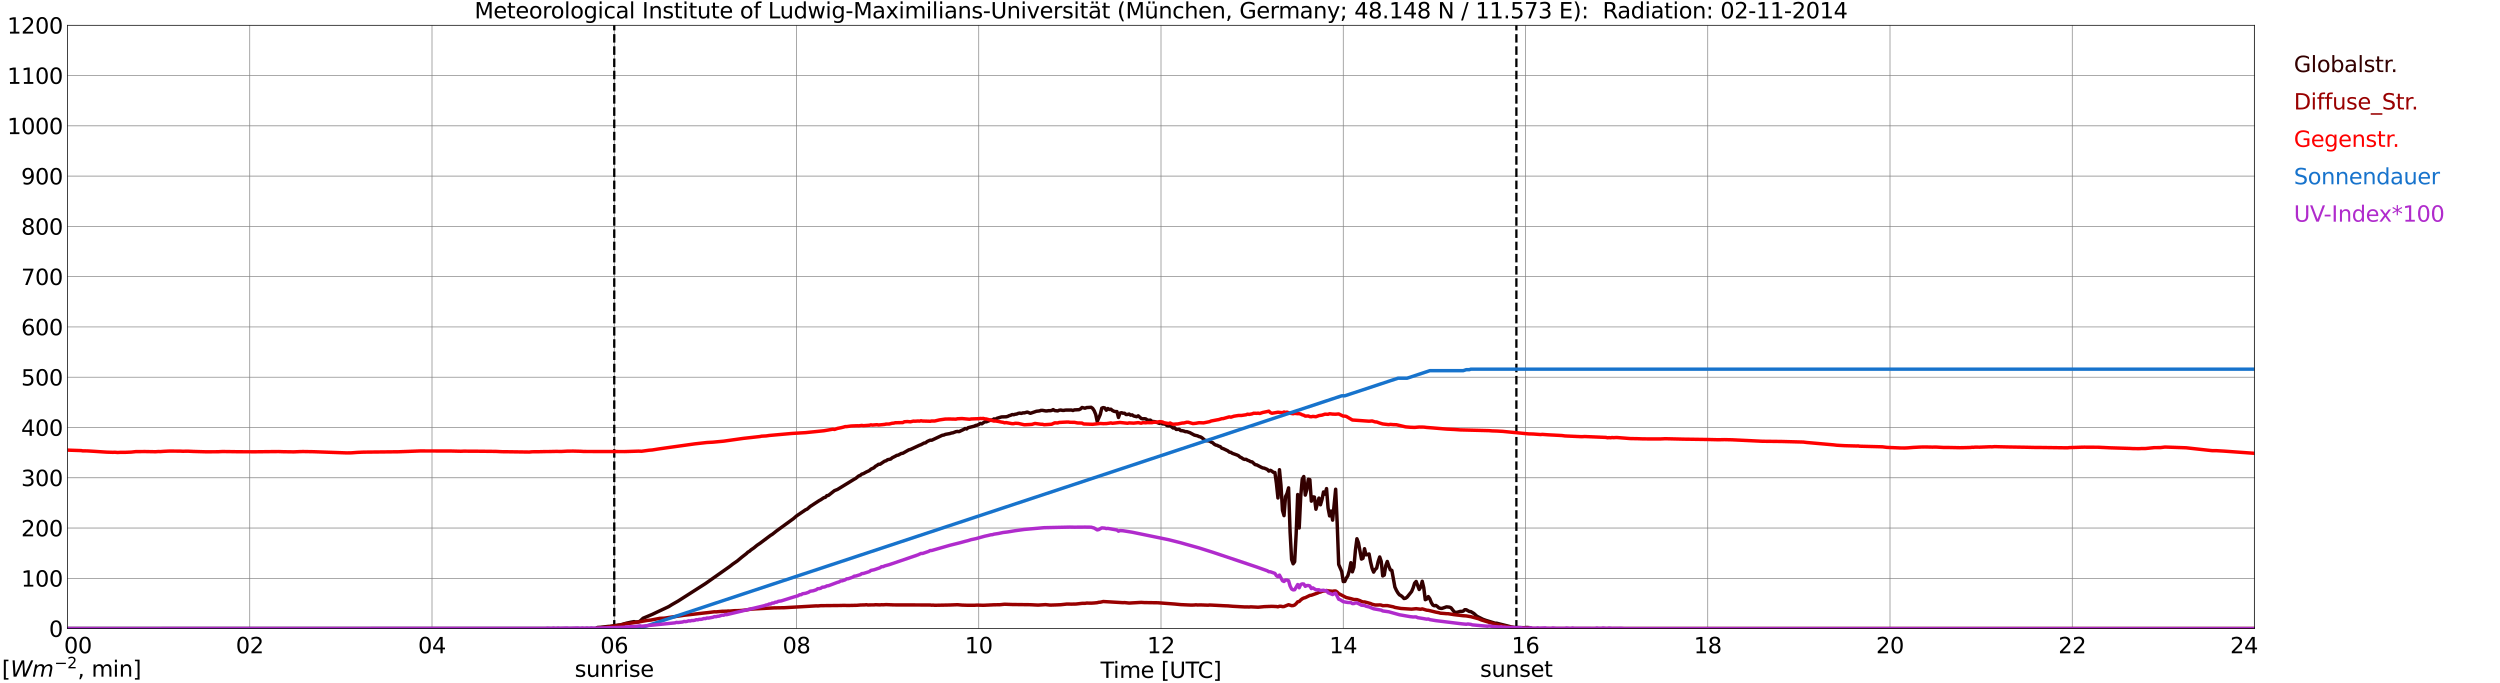 <?xml version="1.0" encoding="utf-8" standalone="no"?>
<!DOCTYPE svg PUBLIC "-//W3C//DTD SVG 1.1//EN"
  "http://www.w3.org/Graphics/SVG/1.1/DTD/svg11.dtd">
<svg xmlns:xlink="http://www.w3.org/1999/xlink" width="1085.4pt" height="296.64pt" viewBox="0 0 1085.4 296.64" xmlns="http://www.w3.org/2000/svg" version="1.1">
 <defs>
  <style type="text/css">*{stroke-linejoin: round; stroke-linecap: butt}</style>
 </defs>
 <g id="figure_1">
  <g id="patch_1">
   <path d="M 0 296.64 
L 1085.4 296.64 
L 1085.4 0 
L 0 0 
z
" style="fill: #ffffff"/>
  </g>
  <g id="axes_1">
   <g id="patch_2">
    <path d="M 29.306 272.909 
L 978.814 272.909 
L 978.814 10.976 
L 29.306 10.976 
z
" style="fill: #ffffff"/>
   </g>
   <g id="patch_3">
    <path d="M 978.814 272.909 
L 978.814 272.909 
L 978.814 10.976 
L 978.814 10.976 
z
" clip-path="url(#p10912b6b5f)" style="fill: #d3d3d3; opacity: 0.25; stroke: #d3d3d3; stroke-linejoin: miter"/>
   </g>
   <g id="matplotlib.axis_1">
    <g id="xtick_1">
     <g id="line2d_1">
      <path d="M 29.306 272.909 
L 29.306 10.976 
" clip-path="url(#p10912b6b5f)" style="fill: none; stroke: #808080; stroke-width: 0.3; stroke-linecap: square"/>
     </g>
     <g id="line2d_2"/>
     <g id="text_1">
      <!--    00 -->
      <g transform="translate(18.733 283.627) scale(0.095 -0.095)">
       <defs>
        <path id="DejaVuSans-20" transform="scale(0.016)"/>
        <path id="DejaVuSans-30" d="M 2034 4250 
Q 1547 4250 1301 3770 
Q 1056 3291 1056 2328 
Q 1056 1369 1301 889 
Q 1547 409 2034 409 
Q 2525 409 2770 889 
Q 3016 1369 3016 2328 
Q 3016 3291 2770 3770 
Q 2525 4250 2034 4250 
z
M 2034 4750 
Q 2819 4750 3233 4129 
Q 3647 3509 3647 2328 
Q 3647 1150 3233 529 
Q 2819 -91 2034 -91 
Q 1250 -91 836 529 
Q 422 1150 422 2328 
Q 422 3509 836 4129 
Q 1250 4750 2034 4750 
z
" transform="scale(0.016)"/>
       </defs>
       <use xlink:href="#DejaVuSans-20"/>
       <use xlink:href="#DejaVuSans-20" transform="translate(31.787 0)"/>
       <use xlink:href="#DejaVuSans-20" transform="translate(63.574 0)"/>
       <use xlink:href="#DejaVuSans-30" transform="translate(95.361 0)"/>
       <use xlink:href="#DejaVuSans-30" transform="translate(158.984 0)"/>
      </g>
     </g>
    </g>
    <g id="xtick_2">
     <g id="line2d_3">
      <path d="M 108.431 272.909 
L 108.431 10.976 
" clip-path="url(#p10912b6b5f)" style="fill: none; stroke: #808080; stroke-width: 0.3; stroke-linecap: square"/>
     </g>
     <g id="line2d_4"/>
     <g id="text_2">
      <!-- 02 -->
      <g transform="translate(102.387 283.627) scale(0.095 -0.095)">
       <defs>
        <path id="DejaVuSans-32" d="M 1228 531 
L 3431 531 
L 3431 0 
L 469 0 
L 469 531 
Q 828 903 1448 1529 
Q 2069 2156 2228 2338 
Q 2531 2678 2651 2914 
Q 2772 3150 2772 3378 
Q 2772 3750 2511 3984 
Q 2250 4219 1831 4219 
Q 1534 4219 1204 4116 
Q 875 4013 500 3803 
L 500 4441 
Q 881 4594 1212 4672 
Q 1544 4750 1819 4750 
Q 2544 4750 2975 4387 
Q 3406 4025 3406 3419 
Q 3406 3131 3298 2873 
Q 3191 2616 2906 2266 
Q 2828 2175 2409 1742 
Q 1991 1309 1228 531 
z
" transform="scale(0.016)"/>
       </defs>
       <use xlink:href="#DejaVuSans-30"/>
       <use xlink:href="#DejaVuSans-32" transform="translate(63.623 0)"/>
      </g>
     </g>
    </g>
    <g id="xtick_3">
     <g id="line2d_5">
      <path d="M 187.557 272.909 
L 187.557 10.976 
" clip-path="url(#p10912b6b5f)" style="fill: none; stroke: #808080; stroke-width: 0.3; stroke-linecap: square"/>
     </g>
     <g id="line2d_6"/>
     <g id="text_3">
      <!-- 04 -->
      <g transform="translate(181.513 283.627) scale(0.095 -0.095)">
       <defs>
        <path id="DejaVuSans-34" d="M 2419 4116 
L 825 1625 
L 2419 1625 
L 2419 4116 
z
M 2253 4666 
L 3047 4666 
L 3047 1625 
L 3713 1625 
L 3713 1100 
L 3047 1100 
L 3047 0 
L 2419 0 
L 2419 1100 
L 313 1100 
L 313 1709 
L 2253 4666 
z
" transform="scale(0.016)"/>
       </defs>
       <use xlink:href="#DejaVuSans-30"/>
       <use xlink:href="#DejaVuSans-34" transform="translate(63.623 0)"/>
      </g>
     </g>
    </g>
    <g id="xtick_4">
     <g id="line2d_7">
      <path d="M 266.683 272.909 
L 266.683 10.976 
" clip-path="url(#p10912b6b5f)" style="fill: none; stroke: #808080; stroke-width: 0.3; stroke-linecap: square"/>
     </g>
     <g id="line2d_8"/>
     <g id="text_4">
      <!-- 06 -->
      <g transform="translate(260.638 283.627) scale(0.095 -0.095)">
       <defs>
        <path id="DejaVuSans-36" d="M 2113 2584 
Q 1688 2584 1439 2293 
Q 1191 2003 1191 1497 
Q 1191 994 1439 701 
Q 1688 409 2113 409 
Q 2538 409 2786 701 
Q 3034 994 3034 1497 
Q 3034 2003 2786 2293 
Q 2538 2584 2113 2584 
z
M 3366 4563 
L 3366 3988 
Q 3128 4100 2886 4159 
Q 2644 4219 2406 4219 
Q 1781 4219 1451 3797 
Q 1122 3375 1075 2522 
Q 1259 2794 1537 2939 
Q 1816 3084 2150 3084 
Q 2853 3084 3261 2657 
Q 3669 2231 3669 1497 
Q 3669 778 3244 343 
Q 2819 -91 2113 -91 
Q 1303 -91 875 529 
Q 447 1150 447 2328 
Q 447 3434 972 4092 
Q 1497 4750 2381 4750 
Q 2619 4750 2861 4703 
Q 3103 4656 3366 4563 
z
" transform="scale(0.016)"/>
       </defs>
       <use xlink:href="#DejaVuSans-30"/>
       <use xlink:href="#DejaVuSans-36" transform="translate(63.623 0)"/>
      </g>
     </g>
    </g>
    <g id="xtick_5">
     <g id="line2d_9">
      <path d="M 345.808 272.909 
L 345.808 10.976 
" clip-path="url(#p10912b6b5f)" style="fill: none; stroke: #808080; stroke-width: 0.3; stroke-linecap: square"/>
     </g>
     <g id="line2d_10"/>
     <g id="text_5">
      <!-- 08 -->
      <g transform="translate(339.764 283.627) scale(0.095 -0.095)">
       <defs>
        <path id="DejaVuSans-38" d="M 2034 2216 
Q 1584 2216 1326 1975 
Q 1069 1734 1069 1313 
Q 1069 891 1326 650 
Q 1584 409 2034 409 
Q 2484 409 2743 651 
Q 3003 894 3003 1313 
Q 3003 1734 2745 1975 
Q 2488 2216 2034 2216 
z
M 1403 2484 
Q 997 2584 770 2862 
Q 544 3141 544 3541 
Q 544 4100 942 4425 
Q 1341 4750 2034 4750 
Q 2731 4750 3128 4425 
Q 3525 4100 3525 3541 
Q 3525 3141 3298 2862 
Q 3072 2584 2669 2484 
Q 3125 2378 3379 2068 
Q 3634 1759 3634 1313 
Q 3634 634 3220 271 
Q 2806 -91 2034 -91 
Q 1263 -91 848 271 
Q 434 634 434 1313 
Q 434 1759 690 2068 
Q 947 2378 1403 2484 
z
M 1172 3481 
Q 1172 3119 1398 2916 
Q 1625 2713 2034 2713 
Q 2441 2713 2670 2916 
Q 2900 3119 2900 3481 
Q 2900 3844 2670 4047 
Q 2441 4250 2034 4250 
Q 1625 4250 1398 4047 
Q 1172 3844 1172 3481 
z
" transform="scale(0.016)"/>
       </defs>
       <use xlink:href="#DejaVuSans-30"/>
       <use xlink:href="#DejaVuSans-38" transform="translate(63.623 0)"/>
      </g>
     </g>
    </g>
    <g id="xtick_6">
     <g id="line2d_11">
      <path d="M 424.934 272.909 
L 424.934 10.976 
" clip-path="url(#p10912b6b5f)" style="fill: none; stroke: #808080; stroke-width: 0.3; stroke-linecap: square"/>
     </g>
     <g id="line2d_12"/>
     <g id="text_6">
      <!-- 10 -->
      <g transform="translate(418.89 283.627) scale(0.095 -0.095)">
       <defs>
        <path id="DejaVuSans-31" d="M 794 531 
L 1825 531 
L 1825 4091 
L 703 3866 
L 703 4441 
L 1819 4666 
L 2450 4666 
L 2450 531 
L 3481 531 
L 3481 0 
L 794 0 
L 794 531 
z
" transform="scale(0.016)"/>
       </defs>
       <use xlink:href="#DejaVuSans-31"/>
       <use xlink:href="#DejaVuSans-30" transform="translate(63.623 0)"/>
      </g>
     </g>
    </g>
    <g id="xtick_7">
     <g id="line2d_13">
      <path d="M 504.06 272.909 
L 504.06 10.976 
" clip-path="url(#p10912b6b5f)" style="fill: none; stroke: #808080; stroke-width: 0.3; stroke-linecap: square"/>
     </g>
     <g id="line2d_14"/>
     <g id="text_7">
      <!-- 12 -->
      <g transform="translate(498.015 283.627) scale(0.095 -0.095)">
       <use xlink:href="#DejaVuSans-31"/>
       <use xlink:href="#DejaVuSans-32" transform="translate(63.623 0)"/>
      </g>
     </g>
    </g>
    <g id="xtick_8">
     <g id="line2d_15">
      <path d="M 583.185 272.909 
L 583.185 10.976 
" clip-path="url(#p10912b6b5f)" style="fill: none; stroke: #808080; stroke-width: 0.3; stroke-linecap: square"/>
     </g>
     <g id="line2d_16"/>
     <g id="text_8">
      <!-- 14 -->
      <g transform="translate(577.141 283.627) scale(0.095 -0.095)">
       <use xlink:href="#DejaVuSans-31"/>
       <use xlink:href="#DejaVuSans-34" transform="translate(63.623 0)"/>
      </g>
     </g>
    </g>
    <g id="xtick_9">
     <g id="line2d_17">
      <path d="M 662.311 272.909 
L 662.311 10.976 
" clip-path="url(#p10912b6b5f)" style="fill: none; stroke: #808080; stroke-width: 0.3; stroke-linecap: square"/>
     </g>
     <g id="line2d_18"/>
     <g id="text_9">
      <!-- 16 -->
      <g transform="translate(656.267 283.627) scale(0.095 -0.095)">
       <use xlink:href="#DejaVuSans-31"/>
       <use xlink:href="#DejaVuSans-36" transform="translate(63.623 0)"/>
      </g>
     </g>
    </g>
    <g id="xtick_10">
     <g id="line2d_19">
      <path d="M 741.437 272.909 
L 741.437 10.976 
" clip-path="url(#p10912b6b5f)" style="fill: none; stroke: #808080; stroke-width: 0.3; stroke-linecap: square"/>
     </g>
     <g id="line2d_20"/>
     <g id="text_10">
      <!-- 18 -->
      <g transform="translate(735.392 283.627) scale(0.095 -0.095)">
       <use xlink:href="#DejaVuSans-31"/>
       <use xlink:href="#DejaVuSans-38" transform="translate(63.623 0)"/>
      </g>
     </g>
    </g>
    <g id="xtick_11">
     <g id="line2d_21">
      <path d="M 820.562 272.909 
L 820.562 10.976 
" clip-path="url(#p10912b6b5f)" style="fill: none; stroke: #808080; stroke-width: 0.3; stroke-linecap: square"/>
     </g>
     <g id="line2d_22"/>
     <g id="text_11">
      <!-- 20 -->
      <g transform="translate(814.518 283.627) scale(0.095 -0.095)">
       <use xlink:href="#DejaVuSans-32"/>
       <use xlink:href="#DejaVuSans-30" transform="translate(63.623 0)"/>
      </g>
     </g>
    </g>
    <g id="xtick_12">
     <g id="line2d_23">
      <path d="M 899.688 272.909 
L 899.688 10.976 
" clip-path="url(#p10912b6b5f)" style="fill: none; stroke: #808080; stroke-width: 0.3; stroke-linecap: square"/>
     </g>
     <g id="line2d_24"/>
     <g id="text_12">
      <!-- 22 -->
      <g transform="translate(893.644 283.627) scale(0.095 -0.095)">
       <use xlink:href="#DejaVuSans-32"/>
       <use xlink:href="#DejaVuSans-32" transform="translate(63.623 0)"/>
      </g>
     </g>
    </g>
    <g id="xtick_13">
     <g id="line2d_25">
      <path d="M 978.814 272.909 
L 978.814 10.976 
" clip-path="url(#p10912b6b5f)" style="fill: none; stroke: #808080; stroke-width: 0.3; stroke-linecap: square"/>
     </g>
     <g id="line2d_26"/>
     <g id="text_13">
      <!-- 24    -->
      <g transform="translate(968.241 283.627) scale(0.095 -0.095)">
       <use xlink:href="#DejaVuSans-32"/>
       <use xlink:href="#DejaVuSans-34" transform="translate(63.623 0)"/>
       <use xlink:href="#DejaVuSans-20" transform="translate(127.246 0)"/>
       <use xlink:href="#DejaVuSans-20" transform="translate(159.033 0)"/>
       <use xlink:href="#DejaVuSans-20" transform="translate(190.82 0)"/>
      </g>
     </g>
    </g>
    <g id="text_14">
     <!-- Time [UTC] -->
     <g transform="translate(477.806 294.322) scale(0.095 -0.095)">
      <defs>
       <path id="DejaVuSans-54" d="M -19 4666 
L 3928 4666 
L 3928 4134 
L 2272 4134 
L 2272 0 
L 1638 0 
L 1638 4134 
L -19 4134 
L -19 4666 
z
" transform="scale(0.016)"/>
       <path id="DejaVuSans-69" d="M 603 3500 
L 1178 3500 
L 1178 0 
L 603 0 
L 603 3500 
z
M 603 4863 
L 1178 4863 
L 1178 4134 
L 603 4134 
L 603 4863 
z
" transform="scale(0.016)"/>
       <path id="DejaVuSans-6d" d="M 3328 2828 
Q 3544 3216 3844 3400 
Q 4144 3584 4550 3584 
Q 5097 3584 5394 3201 
Q 5691 2819 5691 2113 
L 5691 0 
L 5113 0 
L 5113 2094 
Q 5113 2597 4934 2840 
Q 4756 3084 4391 3084 
Q 3944 3084 3684 2787 
Q 3425 2491 3425 1978 
L 3425 0 
L 2847 0 
L 2847 2094 
Q 2847 2600 2669 2842 
Q 2491 3084 2119 3084 
Q 1678 3084 1418 2786 
Q 1159 2488 1159 1978 
L 1159 0 
L 581 0 
L 581 3500 
L 1159 3500 
L 1159 2956 
Q 1356 3278 1631 3431 
Q 1906 3584 2284 3584 
Q 2666 3584 2933 3390 
Q 3200 3197 3328 2828 
z
" transform="scale(0.016)"/>
       <path id="DejaVuSans-65" d="M 3597 1894 
L 3597 1613 
L 953 1613 
Q 991 1019 1311 708 
Q 1631 397 2203 397 
Q 2534 397 2845 478 
Q 3156 559 3463 722 
L 3463 178 
Q 3153 47 2828 -22 
Q 2503 -91 2169 -91 
Q 1331 -91 842 396 
Q 353 884 353 1716 
Q 353 2575 817 3079 
Q 1281 3584 2069 3584 
Q 2775 3584 3186 3129 
Q 3597 2675 3597 1894 
z
M 3022 2063 
Q 3016 2534 2758 2815 
Q 2500 3097 2075 3097 
Q 1594 3097 1305 2825 
Q 1016 2553 972 2059 
L 3022 2063 
z
" transform="scale(0.016)"/>
       <path id="DejaVuSans-5b" d="M 550 4863 
L 1875 4863 
L 1875 4416 
L 1125 4416 
L 1125 -397 
L 1875 -397 
L 1875 -844 
L 550 -844 
L 550 4863 
z
" transform="scale(0.016)"/>
       <path id="DejaVuSans-55" d="M 556 4666 
L 1191 4666 
L 1191 1831 
Q 1191 1081 1462 751 
Q 1734 422 2344 422 
Q 2950 422 3222 751 
Q 3494 1081 3494 1831 
L 3494 4666 
L 4128 4666 
L 4128 1753 
Q 4128 841 3676 375 
Q 3225 -91 2344 -91 
Q 1459 -91 1007 375 
Q 556 841 556 1753 
L 556 4666 
z
" transform="scale(0.016)"/>
       <path id="DejaVuSans-43" d="M 4122 4306 
L 4122 3641 
Q 3803 3938 3442 4084 
Q 3081 4231 2675 4231 
Q 1875 4231 1450 3742 
Q 1025 3253 1025 2328 
Q 1025 1406 1450 917 
Q 1875 428 2675 428 
Q 3081 428 3442 575 
Q 3803 722 4122 1019 
L 4122 359 
Q 3791 134 3420 21 
Q 3050 -91 2638 -91 
Q 1578 -91 968 557 
Q 359 1206 359 2328 
Q 359 3453 968 4101 
Q 1578 4750 2638 4750 
Q 3056 4750 3426 4639 
Q 3797 4528 4122 4306 
z
" transform="scale(0.016)"/>
       <path id="DejaVuSans-5d" d="M 1947 4863 
L 1947 -844 
L 622 -844 
L 622 -397 
L 1369 -397 
L 1369 4416 
L 622 4416 
L 622 4863 
L 1947 4863 
z
" transform="scale(0.016)"/>
      </defs>
      <use xlink:href="#DejaVuSans-54"/>
      <use xlink:href="#DejaVuSans-69" transform="translate(57.959 0)"/>
      <use xlink:href="#DejaVuSans-6d" transform="translate(85.742 0)"/>
      <use xlink:href="#DejaVuSans-65" transform="translate(183.154 0)"/>
      <use xlink:href="#DejaVuSans-20" transform="translate(244.678 0)"/>
      <use xlink:href="#DejaVuSans-5b" transform="translate(276.465 0)"/>
      <use xlink:href="#DejaVuSans-55" transform="translate(315.479 0)"/>
      <use xlink:href="#DejaVuSans-54" transform="translate(388.672 0)"/>
      <use xlink:href="#DejaVuSans-43" transform="translate(443.881 0)"/>
      <use xlink:href="#DejaVuSans-5d" transform="translate(513.705 0)"/>
     </g>
    </g>
   </g>
   <g id="matplotlib.axis_2">
    <g id="ytick_1">
     <g id="line2d_27">
      <path d="M 29.306 272.909 
L 978.814 272.909 
" clip-path="url(#p10912b6b5f)" style="fill: none; stroke: #808080; stroke-width: 0.3; stroke-linecap: square"/>
     </g>
     <g id="line2d_28"/>
     <g id="text_15">
      <!-- 0 -->
      <g transform="translate(21.261 276.518) scale(0.095 -0.095)">
       <use xlink:href="#DejaVuSans-30"/>
      </g>
     </g>
    </g>
    <g id="ytick_2">
     <g id="line2d_29">
      <path d="M 29.306 251.081 
L 978.814 251.081 
" clip-path="url(#p10912b6b5f)" style="fill: none; stroke: #808080; stroke-width: 0.3; stroke-linecap: square"/>
     </g>
     <g id="line2d_30"/>
     <g id="text_16">
      <!-- 100 -->
      <g transform="translate(9.173 254.69) scale(0.095 -0.095)">
       <use xlink:href="#DejaVuSans-31"/>
       <use xlink:href="#DejaVuSans-30" transform="translate(63.623 0)"/>
       <use xlink:href="#DejaVuSans-30" transform="translate(127.246 0)"/>
      </g>
     </g>
    </g>
    <g id="ytick_3">
     <g id="line2d_31">
      <path d="M 29.306 229.253 
L 978.814 229.253 
" clip-path="url(#p10912b6b5f)" style="fill: none; stroke: #808080; stroke-width: 0.3; stroke-linecap: square"/>
     </g>
     <g id="line2d_32"/>
     <g id="text_17">
      <!-- 200 -->
      <g transform="translate(9.173 232.863) scale(0.095 -0.095)">
       <use xlink:href="#DejaVuSans-32"/>
       <use xlink:href="#DejaVuSans-30" transform="translate(63.623 0)"/>
       <use xlink:href="#DejaVuSans-30" transform="translate(127.246 0)"/>
      </g>
     </g>
    </g>
    <g id="ytick_4">
     <g id="line2d_33">
      <path d="M 29.306 207.426 
L 978.814 207.426 
" clip-path="url(#p10912b6b5f)" style="fill: none; stroke: #808080; stroke-width: 0.3; stroke-linecap: square"/>
     </g>
     <g id="line2d_34"/>
     <g id="text_18">
      <!-- 300 -->
      <g transform="translate(9.173 211.035) scale(0.095 -0.095)">
       <defs>
        <path id="DejaVuSans-33" d="M 2597 2516 
Q 3050 2419 3304 2112 
Q 3559 1806 3559 1356 
Q 3559 666 3084 287 
Q 2609 -91 1734 -91 
Q 1441 -91 1130 -33 
Q 819 25 488 141 
L 488 750 
Q 750 597 1062 519 
Q 1375 441 1716 441 
Q 2309 441 2620 675 
Q 2931 909 2931 1356 
Q 2931 1769 2642 2001 
Q 2353 2234 1838 2234 
L 1294 2234 
L 1294 2753 
L 1863 2753 
Q 2328 2753 2575 2939 
Q 2822 3125 2822 3475 
Q 2822 3834 2567 4026 
Q 2313 4219 1838 4219 
Q 1578 4219 1281 4162 
Q 984 4106 628 3988 
L 628 4550 
Q 988 4650 1302 4700 
Q 1616 4750 1894 4750 
Q 2613 4750 3031 4423 
Q 3450 4097 3450 3541 
Q 3450 3153 3228 2886 
Q 3006 2619 2597 2516 
z
" transform="scale(0.016)"/>
       </defs>
       <use xlink:href="#DejaVuSans-33"/>
       <use xlink:href="#DejaVuSans-30" transform="translate(63.623 0)"/>
       <use xlink:href="#DejaVuSans-30" transform="translate(127.246 0)"/>
      </g>
     </g>
    </g>
    <g id="ytick_5">
     <g id="line2d_35">
      <path d="M 29.306 185.598 
L 978.814 185.598 
" clip-path="url(#p10912b6b5f)" style="fill: none; stroke: #808080; stroke-width: 0.3; stroke-linecap: square"/>
     </g>
     <g id="line2d_36"/>
     <g id="text_19">
      <!-- 400 -->
      <g transform="translate(9.173 189.207) scale(0.095 -0.095)">
       <use xlink:href="#DejaVuSans-34"/>
       <use xlink:href="#DejaVuSans-30" transform="translate(63.623 0)"/>
       <use xlink:href="#DejaVuSans-30" transform="translate(127.246 0)"/>
      </g>
     </g>
    </g>
    <g id="ytick_6">
     <g id="line2d_37">
      <path d="M 29.306 163.77 
L 978.814 163.77 
" clip-path="url(#p10912b6b5f)" style="fill: none; stroke: #808080; stroke-width: 0.3; stroke-linecap: square"/>
     </g>
     <g id="line2d_38"/>
     <g id="text_20">
      <!-- 500 -->
      <g transform="translate(9.173 167.379) scale(0.095 -0.095)">
       <defs>
        <path id="DejaVuSans-35" d="M 691 4666 
L 3169 4666 
L 3169 4134 
L 1269 4134 
L 1269 2991 
Q 1406 3038 1543 3061 
Q 1681 3084 1819 3084 
Q 2600 3084 3056 2656 
Q 3513 2228 3513 1497 
Q 3513 744 3044 326 
Q 2575 -91 1722 -91 
Q 1428 -91 1123 -41 
Q 819 9 494 109 
L 494 744 
Q 775 591 1075 516 
Q 1375 441 1709 441 
Q 2250 441 2565 725 
Q 2881 1009 2881 1497 
Q 2881 1984 2565 2268 
Q 2250 2553 1709 2553 
Q 1456 2553 1204 2497 
Q 953 2441 691 2322 
L 691 4666 
z
" transform="scale(0.016)"/>
       </defs>
       <use xlink:href="#DejaVuSans-35"/>
       <use xlink:href="#DejaVuSans-30" transform="translate(63.623 0)"/>
       <use xlink:href="#DejaVuSans-30" transform="translate(127.246 0)"/>
      </g>
     </g>
    </g>
    <g id="ytick_7">
     <g id="line2d_39">
      <path d="M 29.306 141.942 
L 978.814 141.942 
" clip-path="url(#p10912b6b5f)" style="fill: none; stroke: #808080; stroke-width: 0.3; stroke-linecap: square"/>
     </g>
     <g id="line2d_40"/>
     <g id="text_21">
      <!-- 600 -->
      <g transform="translate(9.173 145.551) scale(0.095 -0.095)">
       <use xlink:href="#DejaVuSans-36"/>
       <use xlink:href="#DejaVuSans-30" transform="translate(63.623 0)"/>
       <use xlink:href="#DejaVuSans-30" transform="translate(127.246 0)"/>
      </g>
     </g>
    </g>
    <g id="ytick_8">
     <g id="line2d_41">
      <path d="M 29.306 120.114 
L 978.814 120.114 
" clip-path="url(#p10912b6b5f)" style="fill: none; stroke: #808080; stroke-width: 0.3; stroke-linecap: square"/>
     </g>
     <g id="line2d_42"/>
     <g id="text_22">
      <!-- 700 -->
      <g transform="translate(9.173 123.724) scale(0.095 -0.095)">
       <defs>
        <path id="DejaVuSans-37" d="M 525 4666 
L 3525 4666 
L 3525 4397 
L 1831 0 
L 1172 0 
L 2766 4134 
L 525 4134 
L 525 4666 
z
" transform="scale(0.016)"/>
       </defs>
       <use xlink:href="#DejaVuSans-37"/>
       <use xlink:href="#DejaVuSans-30" transform="translate(63.623 0)"/>
       <use xlink:href="#DejaVuSans-30" transform="translate(127.246 0)"/>
      </g>
     </g>
    </g>
    <g id="ytick_9">
     <g id="line2d_43">
      <path d="M 29.306 98.287 
L 978.814 98.287 
" clip-path="url(#p10912b6b5f)" style="fill: none; stroke: #808080; stroke-width: 0.3; stroke-linecap: square"/>
     </g>
     <g id="line2d_44"/>
     <g id="text_23">
      <!-- 800 -->
      <g transform="translate(9.173 101.896) scale(0.095 -0.095)">
       <use xlink:href="#DejaVuSans-38"/>
       <use xlink:href="#DejaVuSans-30" transform="translate(63.623 0)"/>
       <use xlink:href="#DejaVuSans-30" transform="translate(127.246 0)"/>
      </g>
     </g>
    </g>
    <g id="ytick_10">
     <g id="line2d_45">
      <path d="M 29.306 76.459 
L 978.814 76.459 
" clip-path="url(#p10912b6b5f)" style="fill: none; stroke: #808080; stroke-width: 0.3; stroke-linecap: square"/>
     </g>
     <g id="line2d_46"/>
     <g id="text_24">
      <!-- 900 -->
      <g transform="translate(9.173 80.068) scale(0.095 -0.095)">
       <defs>
        <path id="DejaVuSans-39" d="M 703 97 
L 703 672 
Q 941 559 1184 500 
Q 1428 441 1663 441 
Q 2288 441 2617 861 
Q 2947 1281 2994 2138 
Q 2813 1869 2534 1725 
Q 2256 1581 1919 1581 
Q 1219 1581 811 2004 
Q 403 2428 403 3163 
Q 403 3881 828 4315 
Q 1253 4750 1959 4750 
Q 2769 4750 3195 4129 
Q 3622 3509 3622 2328 
Q 3622 1225 3098 567 
Q 2575 -91 1691 -91 
Q 1453 -91 1209 -44 
Q 966 3 703 97 
z
M 1959 2075 
Q 2384 2075 2632 2365 
Q 2881 2656 2881 3163 
Q 2881 3666 2632 3958 
Q 2384 4250 1959 4250 
Q 1534 4250 1286 3958 
Q 1038 3666 1038 3163 
Q 1038 2656 1286 2365 
Q 1534 2075 1959 2075 
z
" transform="scale(0.016)"/>
       </defs>
       <use xlink:href="#DejaVuSans-39"/>
       <use xlink:href="#DejaVuSans-30" transform="translate(63.623 0)"/>
       <use xlink:href="#DejaVuSans-30" transform="translate(127.246 0)"/>
      </g>
     </g>
    </g>
    <g id="ytick_11">
     <g id="line2d_47">
      <path d="M 29.306 54.631 
L 978.814 54.631 
" clip-path="url(#p10912b6b5f)" style="fill: none; stroke: #808080; stroke-width: 0.3; stroke-linecap: square"/>
     </g>
     <g id="line2d_48"/>
     <g id="text_25">
      <!-- 1000 -->
      <g transform="translate(3.128 58.24) scale(0.095 -0.095)">
       <use xlink:href="#DejaVuSans-31"/>
       <use xlink:href="#DejaVuSans-30" transform="translate(63.623 0)"/>
       <use xlink:href="#DejaVuSans-30" transform="translate(127.246 0)"/>
       <use xlink:href="#DejaVuSans-30" transform="translate(190.869 0)"/>
      </g>
     </g>
    </g>
    <g id="ytick_12">
     <g id="line2d_49">
      <path d="M 29.306 32.803 
L 978.814 32.803 
" clip-path="url(#p10912b6b5f)" style="fill: none; stroke: #808080; stroke-width: 0.3; stroke-linecap: square"/>
     </g>
     <g id="line2d_50"/>
     <g id="text_26">
      <!-- 1100 -->
      <g transform="translate(3.128 36.413) scale(0.095 -0.095)">
       <use xlink:href="#DejaVuSans-31"/>
       <use xlink:href="#DejaVuSans-31" transform="translate(63.623 0)"/>
       <use xlink:href="#DejaVuSans-30" transform="translate(127.246 0)"/>
       <use xlink:href="#DejaVuSans-30" transform="translate(190.869 0)"/>
      </g>
     </g>
    </g>
    <g id="ytick_13">
     <g id="line2d_51">
      <path d="M 29.306 10.976 
L 978.814 10.976 
" clip-path="url(#p10912b6b5f)" style="fill: none; stroke: #808080; stroke-width: 0.3; stroke-linecap: square"/>
     </g>
     <g id="line2d_52"/>
     <g id="text_27">
      <!-- 1200 -->
      <g transform="translate(3.128 14.585) scale(0.095 -0.095)">
       <use xlink:href="#DejaVuSans-31"/>
       <use xlink:href="#DejaVuSans-32" transform="translate(63.623 0)"/>
       <use xlink:href="#DejaVuSans-30" transform="translate(127.246 0)"/>
       <use xlink:href="#DejaVuSans-30" transform="translate(190.869 0)"/>
      </g>
     </g>
    </g>
   </g>
   <g id="line2d_53">
    <path d="M 266.683 272.909 
L 266.683 10.976 
" clip-path="url(#p10912b6b5f)" style="fill: none; stroke-dasharray: 3.7,1.6; stroke-dashoffset: 0; stroke: #000000"/>
   </g>
   <g id="line2d_54">
    <path d="M 658.355 272.909 
L 658.355 10.976 
" clip-path="url(#p10912b6b5f)" style="fill: none; stroke-dasharray: 3.7,1.6; stroke-dashoffset: 0; stroke: #000000"/>
   </g>
   <g id="line2d_55">
    <path d="M 29.306 272.909 
L 258.77 272.909 
L 259.43 272.407 
L 260.748 272.348 
L 262.067 272.199 
L 264.045 271.964 
L 264.705 271.964 
L 268.661 271.342 
L 269.32 271.311 
L 271.958 270.571 
L 273.936 270.126 
L 275.255 269.89 
L 275.914 270.038 
L 277.233 269.977 
L 277.892 269.652 
L 279.211 268.408 
L 283.167 266.751 
L 285.145 265.802 
L 289.761 263.641 
L 290.42 263.315 
L 291.739 262.486 
L 294.377 260.976 
L 306.246 253.393 
L 314.158 247.824 
L 316.796 245.958 
L 318.114 244.923 
L 320.093 243.559 
L 322.071 241.902 
L 324.049 240.361 
L 324.708 239.709 
L 325.368 239.355 
L 326.027 238.761 
L 327.346 237.845 
L 328.665 236.749 
L 329.983 235.861 
L 334.599 232.394 
L 335.258 232.01 
L 337.236 230.441 
L 344.49 225.167 
L 345.808 224.012 
L 349.765 221.317 
L 350.424 221.05 
L 351.743 219.896 
L 355.699 217.32 
L 356.359 216.964 
L 357.677 216.076 
L 358.337 215.927 
L 358.996 215.187 
L 359.655 215.098 
L 362.293 213.024 
L 363.612 212.492 
L 370.865 208.05 
L 371.524 207.694 
L 372.843 206.627 
L 373.502 206.391 
L 374.162 205.828 
L 374.821 205.651 
L 376.14 204.909 
L 377.459 204.317 
L 378.118 203.695 
L 379.437 203.073 
L 380.096 202.423 
L 380.756 202.067 
L 381.415 201.563 
L 382.074 201.563 
L 384.053 200.231 
L 384.712 200.052 
L 385.371 199.578 
L 386.69 199.312 
L 387.349 198.749 
L 388.668 198.099 
L 389.328 197.712 
L 389.987 197.594 
L 391.306 196.883 
L 391.965 196.795 
L 394.603 195.285 
L 395.262 195.136 
L 399.218 193.301 
L 399.878 193.063 
L 401.196 192.351 
L 401.856 192.264 
L 402.515 191.701 
L 403.834 191.109 
L 404.493 191.138 
L 409.109 188.977 
L 409.768 188.887 
L 410.428 188.59 
L 412.406 188.235 
L 413.065 187.999 
L 413.725 187.909 
L 415.043 187.405 
L 415.703 187.318 
L 416.362 187.405 
L 418.34 186.488 
L 419 186.043 
L 419.659 186.25 
L 420.318 185.687 
L 421.637 185.362 
L 422.956 185.037 
L 423.615 184.712 
L 424.275 184.591 
L 424.934 184.297 
L 425.593 183.823 
L 426.253 184 
L 427.572 183.112 
L 428.231 183.142 
L 430.209 182.372 
L 430.869 182.372 
L 431.528 181.867 
L 432.187 182.046 
L 432.847 181.601 
L 434.825 181.01 
L 436.803 180.951 
L 437.462 180.802 
L 438.122 180.475 
L 438.781 180.298 
L 439.44 179.973 
L 440.1 180.06 
L 440.759 179.853 
L 441.419 179.765 
L 442.078 179.469 
L 442.737 179.351 
L 443.397 179.499 
L 444.056 179.261 
L 444.716 179.261 
L 446.034 178.905 
L 447.353 179.44 
L 449.991 178.55 
L 451.309 178.403 
L 451.969 178.165 
L 452.628 178.165 
L 453.947 178.403 
L 454.606 178.403 
L 455.266 178.283 
L 455.925 178.314 
L 456.584 178.196 
L 457.244 177.84 
L 457.903 178.255 
L 459.222 178.403 
L 459.881 178.106 
L 460.541 178.017 
L 461.2 178.165 
L 461.859 178.196 
L 462.519 178.048 
L 465.156 178.017 
L 465.816 178.224 
L 466.475 177.958 
L 468.453 177.869 
L 469.113 177.543 
L 469.772 176.921 
L 471.091 177.246 
L 471.75 176.952 
L 473.728 176.832 
L 474.388 177.308 
L 475.047 178.314 
L 475.706 179.914 
L 476.366 182.994 
L 477.685 179.942 
L 478.344 177.218 
L 479.003 176.952 
L 479.663 177.129 
L 480.322 178.106 
L 480.981 177.367 
L 481.641 177.781 
L 482.3 177.661 
L 482.96 178.224 
L 483.619 178.55 
L 484.278 178.698 
L 484.938 178.698 
L 485.597 181.245 
L 486.256 179.351 
L 486.916 179.172 
L 487.575 179.41 
L 488.235 179.41 
L 488.894 179.973 
L 489.553 179.942 
L 490.213 179.765 
L 490.872 180.239 
L 491.532 180.121 
L 492.191 180.595 
L 493.51 180.92 
L 494.169 180.536 
L 495.488 181.691 
L 496.147 181.839 
L 496.807 181.778 
L 497.466 181.867 
L 498.125 182.372 
L 498.785 182.459 
L 499.444 182.4 
L 500.103 182.935 
L 501.422 183.081 
L 503.4 183.823 
L 504.06 183.408 
L 504.719 184.031 
L 505.379 184.059 
L 506.038 184.238 
L 506.697 184.799 
L 507.357 184.919 
L 508.016 184.829 
L 509.335 185.836 
L 509.994 185.718 
L 510.654 186.429 
L 511.972 186.399 
L 512.632 186.962 
L 513.291 186.99 
L 513.95 187.139 
L 514.61 187.405 
L 515.269 187.405 
L 516.588 187.85 
L 517.907 188.562 
L 518.566 188.916 
L 519.885 189.212 
L 520.544 189.538 
L 521.204 189.686 
L 521.863 190.072 
L 523.182 191.197 
L 525.16 191.493 
L 525.819 191.937 
L 526.479 192.205 
L 527.138 192.825 
L 527.797 193.211 
L 528.457 193.36 
L 529.116 193.716 
L 529.776 193.892 
L 530.435 194.604 
L 531.094 194.781 
L 533.073 195.728 
L 533.732 196.291 
L 534.391 196.381 
L 535.051 196.824 
L 537.029 197.535 
L 537.688 197.832 
L 538.348 198.424 
L 539.007 198.721 
L 539.666 199.194 
L 540.326 199.461 
L 540.985 199.402 
L 541.644 199.816 
L 542.304 200.052 
L 542.963 200.438 
L 543.623 200.526 
L 544.941 201.742 
L 545.601 201.829 
L 547.579 202.866 
L 548.238 203.163 
L 548.898 203.252 
L 550.216 203.813 
L 550.876 204.525 
L 551.535 204.199 
L 552.195 204.555 
L 552.854 205.088 
L 553.513 205.147 
L 554.173 209.916 
L 554.832 216.194 
L 555.491 203.933 
L 556.151 210.743 
L 556.81 221.614 
L 557.47 223.864 
L 558.129 215.602 
L 558.788 214.24 
L 559.448 211.811 
L 560.107 231.032 
L 560.766 242.937 
L 561.426 244.775 
L 562.085 243.887 
L 562.745 231.683 
L 563.404 214.714 
L 564.063 229.225 
L 564.723 215.513 
L 565.382 208.019 
L 566.042 206.895 
L 566.701 214.95 
L 567.36 212.581 
L 568.02 208.078 
L 568.679 208.227 
L 569.338 217.586 
L 569.998 215.72 
L 570.657 215.81 
L 571.317 221.081 
L 572.635 216.253 
L 573.295 219.156 
L 573.954 216.905 
L 574.613 213.587 
L 575.273 214.565 
L 575.932 212.136 
L 576.592 220.548 
L 577.251 223.984 
L 577.91 221.88 
L 578.57 225.82 
L 579.889 212.402 
L 580.548 227.033 
L 581.207 245.07 
L 582.526 248.15 
L 583.185 252.474 
L 583.845 252.445 
L 584.504 251.024 
L 585.164 250.016 
L 585.823 247.737 
L 586.482 244.301 
L 587.142 248.27 
L 587.801 246.285 
L 588.46 238.969 
L 589.12 233.905 
L 589.779 235.623 
L 591.098 242.73 
L 591.757 242.376 
L 592.417 238.229 
L 593.076 240.894 
L 593.736 240.776 
L 594.395 240.51 
L 595.054 244.033 
L 595.714 246.788 
L 596.373 248.387 
L 597.032 247.233 
L 597.692 246.67 
L 598.351 243.797 
L 599.011 241.813 
L 599.67 243.738 
L 600.329 250.046 
L 600.989 249.66 
L 601.648 245.574 
L 602.307 243.767 
L 602.967 245.781 
L 603.626 247.41 
L 604.286 247.648 
L 605.604 254.875 
L 606.264 256.296 
L 606.923 257.42 
L 607.582 258.249 
L 608.242 258.605 
L 608.901 259.138 
L 609.561 259.849 
L 610.22 259.731 
L 610.879 259.286 
L 612.858 256.828 
L 613.517 255.259 
L 614.176 253.185 
L 614.836 252.445 
L 616.154 255.94 
L 616.814 254.903 
L 617.473 252.356 
L 618.133 255.141 
L 618.792 260.353 
L 619.451 260.057 
L 620.111 259.02 
L 620.77 259.967 
L 621.429 261.657 
L 622.089 262.693 
L 622.748 263.019 
L 623.408 262.87 
L 624.067 263.315 
L 624.726 263.935 
L 625.386 264.114 
L 626.045 264.143 
L 627.364 263.7 
L 628.023 263.462 
L 629.342 263.61 
L 630.001 263.907 
L 631.32 265.594 
L 631.98 265.891 
L 632.639 265.832 
L 633.958 265.446 
L 634.617 265.446 
L 635.276 265.328 
L 635.936 264.706 
L 636.595 264.736 
L 637.914 265.476 
L 638.573 265.535 
L 639.892 266.336 
L 641.211 267.55 
L 643.848 268.882 
L 645.167 269.357 
L 649.123 270.571 
L 649.783 270.571 
L 656.377 272.23 
L 657.695 272.407 
L 661.652 272.525 
L 662.97 272.407 
L 664.289 272.525 
L 664.949 272.909 
L 978.154 272.909 
L 978.154 272.909 
" clip-path="url(#p10912b6b5f)" style="fill: none; stroke: #330000; stroke-width: 1.5; stroke-linecap: square"/>
   </g>
   <g id="line2d_56">
    <path d="M 29.306 272.909 
L 258.77 272.909 
L 259.43 272.614 
L 262.726 272.363 
L 264.705 272.068 
L 266.023 271.9 
L 269.32 271.44 
L 271.958 270.726 
L 272.617 270.767 
L 275.255 270.348 
L 277.892 269.927 
L 279.211 269.676 
L 281.189 269.34 
L 282.508 269.216 
L 286.464 268.458 
L 288.442 268.375 
L 290.42 268.08 
L 295.696 267.325 
L 297.014 267.116 
L 298.992 266.906 
L 305.586 266.151 
L 307.564 265.941 
L 310.202 265.605 
L 310.861 265.647 
L 313.499 265.396 
L 315.477 265.352 
L 316.136 265.269 
L 316.796 265.311 
L 318.774 265.142 
L 320.752 265.101 
L 322.071 265.016 
L 324.049 264.806 
L 326.027 264.47 
L 327.346 264.387 
L 335.918 263.924 
L 340.533 263.842 
L 354.38 263.045 
L 355.04 263.086 
L 356.359 262.96 
L 364.93 262.877 
L 366.249 262.833 
L 368.227 262.877 
L 372.184 262.792 
L 373.502 262.667 
L 375.481 262.624 
L 376.14 262.541 
L 376.799 262.667 
L 378.118 262.624 
L 379.437 262.624 
L 380.096 262.541 
L 382.074 262.624 
L 382.734 262.541 
L 383.393 262.582 
L 384.712 262.499 
L 388.009 262.624 
L 403.834 262.667 
L 404.493 262.75 
L 405.153 262.709 
L 405.812 262.792 
L 407.79 262.75 
L 412.406 262.667 
L 415.703 262.541 
L 417.681 262.709 
L 420.318 262.792 
L 421.637 262.792 
L 422.956 262.792 
L 424.275 262.709 
L 426.912 262.792 
L 431.528 262.582 
L 434.165 262.541 
L 436.144 262.331 
L 439.44 262.455 
L 447.353 262.541 
L 450.65 262.709 
L 453.947 262.499 
L 455.925 262.709 
L 458.563 262.624 
L 460.541 262.541 
L 462.519 262.331 
L 463.178 262.246 
L 465.156 262.287 
L 467.134 262.246 
L 469.772 261.953 
L 471.091 261.953 
L 471.75 261.827 
L 473.728 261.868 
L 475.047 261.785 
L 476.366 261.659 
L 477.025 261.491 
L 477.685 261.449 
L 479.003 261.155 
L 487.575 261.659 
L 488.235 261.617 
L 490.213 261.827 
L 495.488 261.532 
L 496.807 261.617 
L 502.741 261.7 
L 509.994 262.246 
L 512.632 262.499 
L 517.247 262.709 
L 518.566 262.667 
L 519.226 262.582 
L 519.885 262.667 
L 521.204 262.624 
L 524.501 262.75 
L 525.16 262.667 
L 531.754 263.001 
L 533.073 263.045 
L 535.051 263.213 
L 540.326 263.505 
L 541.644 263.505 
L 542.304 263.547 
L 542.963 263.464 
L 546.26 263.632 
L 548.898 263.379 
L 552.195 263.254 
L 554.173 263.337 
L 554.832 263.464 
L 555.491 263.213 
L 556.151 263.213 
L 556.81 263.379 
L 557.47 263.337 
L 559.448 262.541 
L 560.766 262.96 
L 561.426 262.918 
L 562.085 262.667 
L 562.745 262.078 
L 563.404 261.281 
L 564.063 261.155 
L 564.723 260.484 
L 565.382 259.98 
L 566.042 259.644 
L 566.701 259.476 
L 568.679 258.511 
L 569.338 258.426 
L 571.976 257.503 
L 572.635 257.167 
L 573.295 257.042 
L 573.954 256.748 
L 574.613 256.579 
L 575.273 256.538 
L 575.932 256.37 
L 576.592 256.538 
L 578.57 256.706 
L 579.229 256.579 
L 579.889 256.579 
L 580.548 257.042 
L 581.207 257.712 
L 583.845 259.098 
L 584.504 259.435 
L 586.482 259.895 
L 587.801 260.273 
L 589.12 260.316 
L 590.439 260.777 
L 591.098 261.113 
L 591.757 261.323 
L 592.417 261.323 
L 593.736 261.659 
L 595.054 262.036 
L 595.714 262.331 
L 597.032 262.667 
L 598.351 262.667 
L 599.011 262.624 
L 599.67 262.709 
L 600.329 262.96 
L 602.307 262.918 
L 604.945 263.464 
L 605.604 263.715 
L 608.242 264.178 
L 612.858 264.47 
L 614.836 264.261 
L 616.814 264.514 
L 617.473 264.346 
L 619.451 264.933 
L 620.111 264.974 
L 623.408 265.773 
L 624.726 266.024 
L 625.386 266.234 
L 626.705 266.319 
L 628.023 266.443 
L 628.683 266.443 
L 631.32 266.865 
L 635.276 267.325 
L 636.595 267.41 
L 638.573 267.744 
L 641.87 268.626 
L 643.189 269.172 
L 649.123 270.977 
L 651.761 271.564 
L 653.08 271.817 
L 657.036 272.49 
L 658.355 272.573 
L 660.992 272.656 
L 664.289 272.699 
L 664.949 272.909 
L 978.154 272.909 
L 978.154 272.909 
" clip-path="url(#p10912b6b5f)" style="fill: none; stroke: #990000; stroke-width: 1.5; stroke-linecap: square"/>
   </g>
   <g id="line2d_57">
    <path d="M 29.306 195.405 
L 30.625 195.473 
L 35.24 195.628 
L 35.9 195.75 
L 37.878 195.763 
L 41.175 195.964 
L 45.131 196.228 
L 46.45 196.306 
L 49.087 196.387 
L 49.747 196.339 
L 51.065 196.453 
L 52.384 196.374 
L 54.362 196.385 
L 57 196.282 
L 58.978 196.069 
L 62.934 196.045 
L 67.55 196.127 
L 68.869 196.027 
L 69.528 196.073 
L 70.847 195.966 
L 72.166 195.892 
L 73.484 195.835 
L 78.1 195.861 
L 79.419 195.922 
L 81.397 195.879 
L 84.034 196.001 
L 87.331 196.097 
L 89.309 196.151 
L 94.584 196.134 
L 96.563 196.034 
L 98.541 196.06 
L 100.519 196.084 
L 103.816 196.134 
L 111.069 196.145 
L 118.982 196.064 
L 120.96 196.049 
L 122.938 196.117 
L 127.553 196.18 
L 130.191 196.071 
L 131.51 196.042 
L 132.829 196.062 
L 136.125 196.114 
L 150.632 196.634 
L 152.61 196.599 
L 155.247 196.403 
L 157.885 196.296 
L 173.051 196.141 
L 182.282 195.785 
L 195.47 195.802 
L 196.788 195.833 
L 200.085 195.92 
L 201.404 195.866 
L 204.701 195.896 
L 206.679 195.896 
L 215.251 195.979 
L 217.889 196.11 
L 219.867 196.125 
L 229.757 196.261 
L 231.076 196.138 
L 233.714 196.125 
L 237.011 196.051 
L 238.329 196.051 
L 241.626 195.981 
L 243.604 196.018 
L 246.242 195.866 
L 248.88 195.842 
L 252.176 195.929 
L 253.495 196.018 
L 271.298 196.055 
L 277.233 195.863 
L 278.552 195.914 
L 279.87 195.735 
L 281.849 195.466 
L 283.167 195.366 
L 285.805 194.94 
L 289.761 194.37 
L 301.63 192.711 
L 306.905 192.118 
L 309.543 191.974 
L 314.158 191.537 
L 322.73 190.326 
L 329.983 189.518 
L 330.643 189.365 
L 332.621 189.267 
L 333.94 189.066 
L 343.83 188.184 
L 349.765 187.833 
L 351.743 187.626 
L 357.677 187.021 
L 359.655 186.685 
L 361.634 186.329 
L 362.293 186.467 
L 363.612 185.993 
L 364.93 185.742 
L 366.249 185.425 
L 366.909 185.218 
L 367.568 185.216 
L 369.546 184.945 
L 372.184 184.843 
L 372.843 184.882 
L 374.162 184.703 
L 374.821 184.823 
L 377.459 184.631 
L 378.118 184.445 
L 378.777 184.557 
L 380.756 184.384 
L 381.415 184.524 
L 384.053 184.26 
L 384.712 184.105 
L 386.031 184.094 
L 387.349 183.758 
L 388.009 183.716 
L 388.668 183.539 
L 391.965 183.472 
L 392.624 183.114 
L 393.943 183.02 
L 395.262 183.133 
L 396.581 182.828 
L 397.24 182.876 
L 398.559 182.782 
L 399.218 182.837 
L 399.878 182.671 
L 400.537 182.799 
L 403.175 182.869 
L 403.834 182.911 
L 404.493 182.771 
L 405.812 182.778 
L 407.79 182.319 
L 410.428 181.935 
L 412.406 181.915 
L 415.043 181.972 
L 415.703 181.808 
L 417.681 181.719 
L 420.978 182.027 
L 421.637 181.889 
L 424.934 181.78 
L 425.593 181.675 
L 426.253 181.73 
L 426.912 181.662 
L 427.572 181.863 
L 428.231 181.902 
L 431.528 182.806 
L 432.187 182.771 
L 433.506 182.987 
L 434.825 183.251 
L 435.484 183.35 
L 436.144 183.574 
L 436.803 183.474 
L 439.44 183.945 
L 440.1 183.937 
L 440.759 183.771 
L 442.078 183.83 
L 444.716 184.423 
L 448.012 184.253 
L 449.331 183.845 
L 451.969 184.203 
L 452.628 184.205 
L 453.287 184.399 
L 456.584 184.186 
L 457.903 183.585 
L 459.222 183.622 
L 459.881 183.408 
L 463.178 183.238 
L 463.838 183.225 
L 464.497 183.341 
L 466.475 183.358 
L 467.794 183.627 
L 469.772 183.683 
L 470.431 184.063 
L 474.388 184.22 
L 477.685 183.854 
L 479.003 183.934 
L 480.322 183.91 
L 481.641 183.731 
L 482.3 183.601 
L 482.96 183.773 
L 486.256 183.419 
L 489.553 183.771 
L 490.213 183.601 
L 492.191 183.712 
L 494.169 183.489 
L 495.488 183.755 
L 496.147 183.5 
L 497.466 183.563 
L 498.125 183.483 
L 500.103 183.52 
L 500.763 183.343 
L 502.741 183.236 
L 503.4 183.046 
L 504.719 183.199 
L 505.379 183.522 
L 507.357 183.897 
L 508.016 183.649 
L 508.675 184.002 
L 509.335 184.19 
L 510.654 184.083 
L 511.313 184.072 
L 513.291 183.662 
L 513.95 183.649 
L 515.269 183.312 
L 515.929 183.325 
L 517.907 183.904 
L 519.226 183.769 
L 520.544 183.524 
L 522.522 183.596 
L 525.16 183.07 
L 525.819 182.784 
L 528.457 182.276 
L 529.116 182.169 
L 530.435 181.774 
L 531.094 181.732 
L 533.732 180.977 
L 534.391 181.138 
L 535.71 180.706 
L 537.688 180.385 
L 539.007 180.374 
L 540.985 180.082 
L 541.644 179.807 
L 542.304 179.927 
L 543.623 179.672 
L 544.282 179.403 
L 545.601 179.447 
L 546.26 179.375 
L 546.919 179.523 
L 548.238 179.076 
L 550.216 178.674 
L 550.876 178.506 
L 551.535 179.119 
L 552.195 179.429 
L 554.832 178.977 
L 556.81 179.191 
L 557.47 178.873 
L 558.129 179.054 
L 558.788 178.925 
L 560.107 179.423 
L 561.426 179.634 
L 562.085 179.462 
L 563.404 179.615 
L 564.063 179.604 
L 564.723 179.765 
L 565.382 180.104 
L 566.042 180.287 
L 566.701 180.663 
L 568.02 180.599 
L 568.679 180.892 
L 569.338 180.935 
L 569.998 180.787 
L 571.317 180.931 
L 572.635 180.429 
L 573.954 180.232 
L 575.273 179.809 
L 576.592 179.883 
L 577.251 179.63 
L 578.57 179.789 
L 579.889 179.837 
L 581.207 179.715 
L 583.185 180.665 
L 583.845 180.652 
L 584.504 180.791 
L 587.142 182.345 
L 594.395 182.869 
L 595.714 182.765 
L 597.032 183.177 
L 597.692 183.201 
L 599.011 183.679 
L 600.329 184.061 
L 602.967 184.367 
L 603.626 184.242 
L 604.945 184.367 
L 606.264 184.399 
L 610.22 185.323 
L 612.198 185.489 
L 614.176 185.572 
L 616.154 185.397 
L 617.473 185.423 
L 618.133 185.432 
L 619.451 185.587 
L 621.429 185.737 
L 628.023 186.288 
L 631.32 186.456 
L 633.958 186.645 
L 646.486 186.969 
L 647.805 187.075 
L 649.783 187.139 
L 652.42 187.283 
L 655.717 187.608 
L 663.63 188.374 
L 665.608 188.427 
L 668.905 188.667 
L 669.564 188.588 
L 672.202 188.778 
L 678.136 189.09 
L 679.455 189.269 
L 686.708 189.594 
L 688.027 189.525 
L 697.258 189.911 
L 697.918 190.077 
L 698.577 189.996 
L 699.236 190.07 
L 699.896 189.952 
L 700.555 190.02 
L 701.874 189.941 
L 707.808 190.409 
L 711.105 190.465 
L 713.083 190.537 
L 716.38 190.568 
L 720.996 190.564 
L 722.974 190.468 
L 730.887 190.66 
L 734.184 190.703 
L 741.437 190.812 
L 746.052 190.924 
L 748.69 190.867 
L 750.668 190.911 
L 751.987 190.939 
L 765.174 191.581 
L 771.109 191.642 
L 773.746 191.679 
L 782.978 191.928 
L 784.296 192.098 
L 796.165 193.148 
L 797.484 193.307 
L 800.781 193.491 
L 806.056 193.637 
L 806.715 193.6 
L 807.375 193.724 
L 817.265 193.991 
L 819.244 194.239 
L 825.178 194.49 
L 827.156 194.493 
L 828.475 194.427 
L 830.453 194.263 
L 833.75 194.091 
L 835.728 194.054 
L 839.025 194.121 
L 840.344 194.087 
L 843.641 194.263 
L 845.619 194.268 
L 850.894 194.379 
L 852.872 194.342 
L 855.51 194.274 
L 856.169 194.174 
L 856.828 194.211 
L 857.488 194.119 
L 859.466 194.15 
L 864.082 193.964 
L 864.741 194.01 
L 866.06 193.905 
L 868.038 193.962 
L 871.994 194.054 
L 879.247 194.172 
L 880.566 194.198 
L 881.885 194.231 
L 883.863 194.274 
L 885.182 194.268 
L 897.71 194.429 
L 898.369 194.329 
L 899.688 194.3 
L 903.644 194.163 
L 904.963 194.135 
L 906.941 194.163 
L 910.898 194.172 
L 916.173 194.423 
L 924.745 194.687 
L 926.063 194.765 
L 928.701 194.792 
L 930.02 194.726 
L 931.338 194.744 
L 935.295 194.346 
L 937.932 194.338 
L 939.91 194.089 
L 941.229 194.13 
L 949.142 194.414 
L 960.351 195.652 
L 962.329 195.667 
L 965.626 195.861 
L 978.154 196.763 
L 978.154 196.763 
" clip-path="url(#p10912b6b5f)" style="fill: none; stroke: #ff0000; stroke-width: 1.5; stroke-linecap: square"/>
   </g>
   <g id="line2d_58">
    <path d="M 29.306 272.909 
L 274.595 272.909 
L 275.914 272.472 
L 278.552 272.472 
L 582.526 171.846 
L 583.845 171.846 
L 606.923 164.207 
L 610.879 164.207 
L 620.77 160.932 
L 635.276 160.932 
L 636.595 160.496 
L 637.914 160.496 
L 638.573 160.278 
L 978.154 160.278 
L 978.154 160.278 
" clip-path="url(#p10912b6b5f)" style="fill: none; stroke: #1773cc; stroke-width: 1.5; stroke-linecap: square"/>
   </g>
   <g id="line2d_59">
    <path d="M 29.306 272.909 
L 237.011 272.843 
L 237.67 272.734 
L 238.989 272.843 
L 239.648 272.843 
L 240.308 272.691 
L 240.967 272.843 
L 241.626 272.843 
L 242.286 272.691 
L 242.945 272.843 
L 246.242 272.691 
L 246.901 272.843 
L 250.858 272.669 
L 251.517 272.821 
L 252.176 272.821 
L 252.836 272.669 
L 253.495 272.821 
L 254.155 272.8 
L 254.814 272.647 
L 255.473 272.8 
L 256.133 272.778 
L 256.792 272.625 
L 257.451 272.778 
L 271.298 272.319 
L 271.958 272.101 
L 272.617 272.232 
L 273.277 272.188 
L 273.936 271.992 
L 274.595 272.101 
L 277.892 271.708 
L 278.552 271.883 
L 293.058 270.42 
L 293.717 270.202 
L 294.377 270.289 
L 296.355 270.049 
L 297.014 269.809 
L 297.674 269.875 
L 298.333 269.766 
L 298.992 269.525 
L 299.652 269.613 
L 300.311 269.395 
L 300.971 269.416 
L 301.63 269.307 
L 302.289 269.045 
L 302.949 269.111 
L 303.608 268.871 
L 304.267 268.914 
L 304.927 268.783 
L 305.586 268.521 
L 306.246 268.587 
L 306.905 268.303 
L 307.564 268.347 
L 309.543 267.976 
L 310.202 267.692 
L 310.861 267.757 
L 311.521 267.561 
L 312.18 267.517 
L 313.499 267.059 
L 314.158 267.124 
L 314.818 266.819 
L 315.477 266.863 
L 331.961 262.934 
L 332.621 262.672 
L 333.28 262.584 
L 333.94 262.235 
L 334.599 262.235 
L 335.258 261.82 
L 335.918 261.842 
L 336.577 261.449 
L 337.236 261.449 
L 337.896 261.078 
L 339.215 260.882 
L 344.49 259.223 
L 346.468 258.655 
L 347.127 258.219 
L 347.787 258.219 
L 348.446 257.782 
L 349.765 257.586 
L 351.083 257.127 
L 351.743 256.691 
L 353.062 256.494 
L 354.38 256.058 
L 355.04 255.578 
L 355.699 255.556 
L 356.359 255.381 
L 357.018 254.923 
L 357.677 254.901 
L 358.337 254.726 
L 358.996 254.355 
L 359.655 254.312 
L 363.612 252.827 
L 364.271 252.674 
L 364.93 252.216 
L 365.59 252.194 
L 366.909 251.758 
L 367.568 251.299 
L 368.227 251.277 
L 370.206 250.601 
L 370.865 250.142 
L 371.524 250.099 
L 373.502 249.488 
L 374.162 249.029 
L 374.821 248.986 
L 376.799 248.374 
L 377.459 248.156 
L 378.118 247.654 
L 379.437 247.392 
L 382.074 246.497 
L 382.734 246.017 
L 383.393 246.039 
L 384.053 245.711 
L 386.031 245.166 
L 388.668 244.271 
L 398.559 240.887 
L 399.878 240.276 
L 400.537 240.298 
L 403.175 239.403 
L 403.834 239.01 
L 404.493 239.01 
L 412.406 236.74 
L 417.022 235.583 
L 419 235.038 
L 420.318 234.71 
L 421.637 234.295 
L 423.615 233.881 
L 427.572 232.789 
L 428.89 232.506 
L 430.209 232.178 
L 430.869 232.135 
L 431.528 231.916 
L 433.506 231.611 
L 435.484 231.196 
L 437.462 230.956 
L 440.759 230.41 
L 444.716 229.864 
L 453.287 229.1 
L 464.497 228.839 
L 466.475 228.882 
L 471.091 228.839 
L 473.728 228.882 
L 475.047 229.253 
L 476.366 230.061 
L 477.025 229.93 
L 478.344 229.188 
L 479.663 229.297 
L 480.322 229.493 
L 480.981 229.406 
L 484.938 230.105 
L 485.597 230.628 
L 486.256 230.345 
L 487.575 230.432 
L 491.532 231.065 
L 507.357 234.317 
L 512.632 235.649 
L 514.61 236.216 
L 520.544 237.875 
L 526.479 239.752 
L 527.797 240.189 
L 545.601 246.17 
L 548.238 247.108 
L 550.216 247.807 
L 550.876 248.222 
L 551.535 248.243 
L 553.513 248.942 
L 554.173 249.968 
L 554.832 250.383 
L 555.491 249.684 
L 556.81 252.151 
L 557.47 252.456 
L 558.129 251.823 
L 558.788 251.845 
L 559.448 252.129 
L 560.107 254.421 
L 560.766 255.73 
L 561.426 256.101 
L 562.085 256.036 
L 563.404 253.788 
L 564.063 255.185 
L 564.723 253.788 
L 565.382 253.504 
L 566.042 253.569 
L 566.701 254.573 
L 567.36 254.224 
L 568.02 254.202 
L 568.679 254.399 
L 569.338 255.534 
L 569.998 255.228 
L 571.317 256.08 
L 572.635 256.058 
L 573.295 256.407 
L 574.613 256.254 
L 575.273 256.451 
L 575.932 256.494 
L 576.592 257.324 
L 578.57 258.131 
L 579.229 257.739 
L 579.889 257.564 
L 581.207 260.161 
L 581.867 260.401 
L 583.185 261.231 
L 585.164 261.58 
L 586.482 261.602 
L 587.142 262.06 
L 587.801 262.039 
L 588.46 261.798 
L 589.12 261.755 
L 590.439 262.388 
L 591.098 262.759 
L 592.417 262.868 
L 593.076 263.195 
L 594.395 263.501 
L 596.373 264.309 
L 599.67 264.898 
L 600.329 265.247 
L 602.967 265.618 
L 607.582 266.906 
L 612.198 267.714 
L 613.517 267.867 
L 614.836 267.845 
L 615.495 268.172 
L 616.814 268.369 
L 618.133 268.587 
L 619.451 268.827 
L 620.111 268.718 
L 620.77 269.023 
L 623.408 269.46 
L 634.617 270.835 
L 636.595 271.032 
L 637.255 270.901 
L 638.573 271.075 
L 639.233 271.294 
L 643.189 271.665 
L 645.827 271.883 
L 646.486 271.752 
L 648.464 272.036 
L 650.442 272.188 
L 651.102 272.232 
L 651.761 272.101 
L 652.42 272.319 
L 653.08 272.276 
L 654.399 272.407 
L 655.717 272.472 
L 656.377 272.341 
L 657.036 272.516 
L 660.333 272.472 
L 660.992 272.669 
L 662.97 272.712 
L 663.63 272.712 
L 664.289 272.56 
L 665.608 272.756 
L 666.927 272.778 
L 667.586 272.603 
L 668.246 272.778 
L 670.883 272.625 
L 671.542 272.8 
L 673.521 272.821 
L 674.18 272.647 
L 675.499 272.821 
L 679.455 272.821 
L 680.114 272.669 
L 681.433 272.843 
L 682.092 272.843 
L 682.752 272.669 
L 683.411 272.821 
L 692.643 272.843 
L 693.302 272.669 
L 693.961 272.821 
L 695.28 272.843 
L 695.939 272.669 
L 697.258 272.843 
L 697.918 272.843 
L 698.577 272.691 
L 699.896 272.843 
L 703.852 272.8 
L 705.171 272.909 
L 978.154 272.909 
L 978.154 272.909 
" clip-path="url(#p10912b6b5f)" style="fill: none; stroke: #b02bcc; stroke-width: 1.5; stroke-linecap: square"/>
   </g>
   <g id="patch_4">
    <path d="M 29.306 272.909 
L 29.306 10.976 
" style="fill: none; stroke: #000000; stroke-width: 0.3; stroke-linejoin: miter; stroke-linecap: square"/>
   </g>
   <g id="patch_5">
    <path d="M 978.814 272.909 
L 978.814 10.976 
" style="fill: none; stroke: #000000; stroke-width: 0.3; stroke-linejoin: miter; stroke-linecap: square"/>
   </g>
   <g id="patch_6">
    <path d="M 29.306 272.909 
L 978.814 272.909 
" style="fill: none; stroke: #000000; stroke-width: 0.3; stroke-linejoin: miter; stroke-linecap: square"/>
   </g>
   <g id="patch_7">
    <path d="M 29.306 10.976 
L 978.814 10.976 
" style="fill: none; stroke: #000000; stroke-width: 0.3; stroke-linejoin: miter; stroke-linecap: square"/>
   </g>
   <g id="text_28">
    <!-- sunrise -->
    <g transform="translate(249.518 293.863) scale(0.095 -0.095)">
     <defs>
      <path id="DejaVuSans-73" d="M 2834 3397 
L 2834 2853 
Q 2591 2978 2328 3040 
Q 2066 3103 1784 3103 
Q 1356 3103 1142 2972 
Q 928 2841 928 2578 
Q 928 2378 1081 2264 
Q 1234 2150 1697 2047 
L 1894 2003 
Q 2506 1872 2764 1633 
Q 3022 1394 3022 966 
Q 3022 478 2636 193 
Q 2250 -91 1575 -91 
Q 1294 -91 989 -36 
Q 684 19 347 128 
L 347 722 
Q 666 556 975 473 
Q 1284 391 1588 391 
Q 1994 391 2212 530 
Q 2431 669 2431 922 
Q 2431 1156 2273 1281 
Q 2116 1406 1581 1522 
L 1381 1569 
Q 847 1681 609 1914 
Q 372 2147 372 2553 
Q 372 3047 722 3315 
Q 1072 3584 1716 3584 
Q 2034 3584 2315 3537 
Q 2597 3491 2834 3397 
z
" transform="scale(0.016)"/>
      <path id="DejaVuSans-75" d="M 544 1381 
L 544 3500 
L 1119 3500 
L 1119 1403 
Q 1119 906 1312 657 
Q 1506 409 1894 409 
Q 2359 409 2629 706 
Q 2900 1003 2900 1516 
L 2900 3500 
L 3475 3500 
L 3475 0 
L 2900 0 
L 2900 538 
Q 2691 219 2414 64 
Q 2138 -91 1772 -91 
Q 1169 -91 856 284 
Q 544 659 544 1381 
z
M 1991 3584 
L 1991 3584 
z
" transform="scale(0.016)"/>
      <path id="DejaVuSans-6e" d="M 3513 2113 
L 3513 0 
L 2938 0 
L 2938 2094 
Q 2938 2591 2744 2837 
Q 2550 3084 2163 3084 
Q 1697 3084 1428 2787 
Q 1159 2491 1159 1978 
L 1159 0 
L 581 0 
L 581 3500 
L 1159 3500 
L 1159 2956 
Q 1366 3272 1645 3428 
Q 1925 3584 2291 3584 
Q 2894 3584 3203 3211 
Q 3513 2838 3513 2113 
z
" transform="scale(0.016)"/>
      <path id="DejaVuSans-72" d="M 2631 2963 
Q 2534 3019 2420 3045 
Q 2306 3072 2169 3072 
Q 1681 3072 1420 2755 
Q 1159 2438 1159 1844 
L 1159 0 
L 581 0 
L 581 3500 
L 1159 3500 
L 1159 2956 
Q 1341 3275 1631 3429 
Q 1922 3584 2338 3584 
Q 2397 3584 2469 3576 
Q 2541 3569 2628 3553 
L 2631 2963 
z
" transform="scale(0.016)"/>
     </defs>
     <use xlink:href="#DejaVuSans-73"/>
     <use xlink:href="#DejaVuSans-75" transform="translate(52.1 0)"/>
     <use xlink:href="#DejaVuSans-6e" transform="translate(115.479 0)"/>
     <use xlink:href="#DejaVuSans-72" transform="translate(178.857 0)"/>
     <use xlink:href="#DejaVuSans-69" transform="translate(219.971 0)"/>
     <use xlink:href="#DejaVuSans-73" transform="translate(247.754 0)"/>
     <use xlink:href="#DejaVuSans-65" transform="translate(299.854 0)"/>
    </g>
   </g>
   <g id="text_29">
    <!-- sunset -->
    <g transform="translate(642.6 293.863) scale(0.095 -0.095)">
     <defs>
      <path id="DejaVuSans-74" d="M 1172 4494 
L 1172 3500 
L 2356 3500 
L 2356 3053 
L 1172 3053 
L 1172 1153 
Q 1172 725 1289 603 
Q 1406 481 1766 481 
L 2356 481 
L 2356 0 
L 1766 0 
Q 1100 0 847 248 
Q 594 497 594 1153 
L 594 3053 
L 172 3053 
L 172 3500 
L 594 3500 
L 594 4494 
L 1172 4494 
z
" transform="scale(0.016)"/>
     </defs>
     <use xlink:href="#DejaVuSans-73"/>
     <use xlink:href="#DejaVuSans-75" transform="translate(52.1 0)"/>
     <use xlink:href="#DejaVuSans-6e" transform="translate(115.479 0)"/>
     <use xlink:href="#DejaVuSans-73" transform="translate(178.857 0)"/>
     <use xlink:href="#DejaVuSans-65" transform="translate(230.957 0)"/>
     <use xlink:href="#DejaVuSans-74" transform="translate(292.48 0)"/>
    </g>
   </g>
   <g id="text_30">
    <!-- [$Wm^{-2}$, min] -->
    <g transform="translate(0.821 293.863) scale(0.095 -0.095)">
     <defs>
      <path id="DejaVuSans-Oblique-57" d="M 616 4666 
L 1228 4666 
L 1453 697 
L 3213 4666 
L 3916 4666 
L 4147 697 
L 5888 4666 
L 6528 4666 
L 4453 0 
L 3659 0 
L 3444 3891 
L 1697 0 
L 903 0 
L 616 4666 
z
" transform="scale(0.016)"/>
      <path id="DejaVuSans-Oblique-6d" d="M 5747 2113 
L 5338 0 
L 4763 0 
L 5166 2094 
Q 5191 2228 5203 2325 
Q 5216 2422 5216 2491 
Q 5216 2772 5059 2928 
Q 4903 3084 4622 3084 
Q 4203 3084 3875 2770 
Q 3547 2456 3450 1953 
L 3066 0 
L 2491 0 
L 2900 2094 
Q 2925 2209 2937 2307 
Q 2950 2406 2950 2484 
Q 2950 2769 2794 2926 
Q 2638 3084 2363 3084 
Q 1938 3084 1609 2770 
Q 1281 2456 1184 1953 
L 800 0 
L 225 0 
L 909 3500 
L 1484 3500 
L 1375 2956 
Q 1609 3263 1923 3423 
Q 2238 3584 2597 3584 
Q 2978 3584 3223 3384 
Q 3469 3184 3519 2828 
Q 3781 3197 4126 3390 
Q 4472 3584 4856 3584 
Q 5306 3584 5551 3325 
Q 5797 3066 5797 2591 
Q 5797 2488 5784 2364 
Q 5772 2241 5747 2113 
z
" transform="scale(0.016)"/>
      <path id="DejaVuSans-2212" d="M 678 2272 
L 4684 2272 
L 4684 1741 
L 678 1741 
L 678 2272 
z
" transform="scale(0.016)"/>
      <path id="DejaVuSans-2c" d="M 750 794 
L 1409 794 
L 1409 256 
L 897 -744 
L 494 -744 
L 750 256 
L 750 794 
z
" transform="scale(0.016)"/>
     </defs>
     <use xlink:href="#DejaVuSans-5b" transform="translate(0 0.766)"/>
     <use xlink:href="#DejaVuSans-Oblique-57" transform="translate(39.014 0.766)"/>
     <use xlink:href="#DejaVuSans-Oblique-6d" transform="translate(137.891 0.766)"/>
     <use xlink:href="#DejaVuSans-2212" transform="translate(239.953 39.047) scale(0.7)"/>
     <use xlink:href="#DejaVuSans-32" transform="translate(298.605 39.047) scale(0.7)"/>
     <use xlink:href="#DejaVuSans-2c" transform="translate(345.875 0.766)"/>
     <use xlink:href="#DejaVuSans-20" transform="translate(377.663 0.766)"/>
     <use xlink:href="#DejaVuSans-6d" transform="translate(409.45 0.766)"/>
     <use xlink:href="#DejaVuSans-69" transform="translate(506.862 0.766)"/>
     <use xlink:href="#DejaVuSans-6e" transform="translate(534.645 0.766)"/>
     <use xlink:href="#DejaVuSans-5d" transform="translate(598.024 0.766)"/>
    </g>
   </g>
   <g id="text_31">
    <!-- Globalstr. -->
    <g style="fill: #330000" transform="translate(995.905 31.291) scale(0.095 -0.095)">
     <defs>
      <path id="DejaVuSans-47" d="M 3809 666 
L 3809 1919 
L 2778 1919 
L 2778 2438 
L 4434 2438 
L 4434 434 
Q 4069 175 3628 42 
Q 3188 -91 2688 -91 
Q 1594 -91 976 548 
Q 359 1188 359 2328 
Q 359 3472 976 4111 
Q 1594 4750 2688 4750 
Q 3144 4750 3555 4637 
Q 3966 4525 4313 4306 
L 4313 3634 
Q 3963 3931 3569 4081 
Q 3175 4231 2741 4231 
Q 1884 4231 1454 3753 
Q 1025 3275 1025 2328 
Q 1025 1384 1454 906 
Q 1884 428 2741 428 
Q 3075 428 3337 486 
Q 3600 544 3809 666 
z
" transform="scale(0.016)"/>
      <path id="DejaVuSans-6c" d="M 603 4863 
L 1178 4863 
L 1178 0 
L 603 0 
L 603 4863 
z
" transform="scale(0.016)"/>
      <path id="DejaVuSans-6f" d="M 1959 3097 
Q 1497 3097 1228 2736 
Q 959 2375 959 1747 
Q 959 1119 1226 758 
Q 1494 397 1959 397 
Q 2419 397 2687 759 
Q 2956 1122 2956 1747 
Q 2956 2369 2687 2733 
Q 2419 3097 1959 3097 
z
M 1959 3584 
Q 2709 3584 3137 3096 
Q 3566 2609 3566 1747 
Q 3566 888 3137 398 
Q 2709 -91 1959 -91 
Q 1206 -91 779 398 
Q 353 888 353 1747 
Q 353 2609 779 3096 
Q 1206 3584 1959 3584 
z
" transform="scale(0.016)"/>
      <path id="DejaVuSans-62" d="M 3116 1747 
Q 3116 2381 2855 2742 
Q 2594 3103 2138 3103 
Q 1681 3103 1420 2742 
Q 1159 2381 1159 1747 
Q 1159 1113 1420 752 
Q 1681 391 2138 391 
Q 2594 391 2855 752 
Q 3116 1113 3116 1747 
z
M 1159 2969 
Q 1341 3281 1617 3432 
Q 1894 3584 2278 3584 
Q 2916 3584 3314 3078 
Q 3713 2572 3713 1747 
Q 3713 922 3314 415 
Q 2916 -91 2278 -91 
Q 1894 -91 1617 61 
Q 1341 213 1159 525 
L 1159 0 
L 581 0 
L 581 4863 
L 1159 4863 
L 1159 2969 
z
" transform="scale(0.016)"/>
      <path id="DejaVuSans-61" d="M 2194 1759 
Q 1497 1759 1228 1600 
Q 959 1441 959 1056 
Q 959 750 1161 570 
Q 1363 391 1709 391 
Q 2188 391 2477 730 
Q 2766 1069 2766 1631 
L 2766 1759 
L 2194 1759 
z
M 3341 1997 
L 3341 0 
L 2766 0 
L 2766 531 
Q 2569 213 2275 61 
Q 1981 -91 1556 -91 
Q 1019 -91 701 211 
Q 384 513 384 1019 
Q 384 1609 779 1909 
Q 1175 2209 1959 2209 
L 2766 2209 
L 2766 2266 
Q 2766 2663 2505 2880 
Q 2244 3097 1772 3097 
Q 1472 3097 1187 3025 
Q 903 2953 641 2809 
L 641 3341 
Q 956 3463 1253 3523 
Q 1550 3584 1831 3584 
Q 2591 3584 2966 3190 
Q 3341 2797 3341 1997 
z
" transform="scale(0.016)"/>
      <path id="DejaVuSans-2e" d="M 684 794 
L 1344 794 
L 1344 0 
L 684 0 
L 684 794 
z
" transform="scale(0.016)"/>
     </defs>
     <use xlink:href="#DejaVuSans-47"/>
     <use xlink:href="#DejaVuSans-6c" transform="translate(77.49 0)"/>
     <use xlink:href="#DejaVuSans-6f" transform="translate(105.273 0)"/>
     <use xlink:href="#DejaVuSans-62" transform="translate(166.455 0)"/>
     <use xlink:href="#DejaVuSans-61" transform="translate(229.932 0)"/>
     <use xlink:href="#DejaVuSans-6c" transform="translate(291.211 0)"/>
     <use xlink:href="#DejaVuSans-73" transform="translate(318.994 0)"/>
     <use xlink:href="#DejaVuSans-74" transform="translate(371.094 0)"/>
     <use xlink:href="#DejaVuSans-72" transform="translate(410.303 0)"/>
     <use xlink:href="#DejaVuSans-2e" transform="translate(442.291 0)"/>
    </g>
   </g>
   <g id="text_32">
    <!-- Diffuse_Str. -->
    <g style="fill: #990000" transform="translate(995.905 47.531) scale(0.095 -0.095)">
     <defs>
      <path id="DejaVuSans-44" d="M 1259 4147 
L 1259 519 
L 2022 519 
Q 2988 519 3436 956 
Q 3884 1394 3884 2338 
Q 3884 3275 3436 3711 
Q 2988 4147 2022 4147 
L 1259 4147 
z
M 628 4666 
L 1925 4666 
Q 3281 4666 3915 4102 
Q 4550 3538 4550 2338 
Q 4550 1131 3912 565 
Q 3275 0 1925 0 
L 628 0 
L 628 4666 
z
" transform="scale(0.016)"/>
      <path id="DejaVuSans-66" d="M 2375 4863 
L 2375 4384 
L 1825 4384 
Q 1516 4384 1395 4259 
Q 1275 4134 1275 3809 
L 1275 3500 
L 2222 3500 
L 2222 3053 
L 1275 3053 
L 1275 0 
L 697 0 
L 697 3053 
L 147 3053 
L 147 3500 
L 697 3500 
L 697 3744 
Q 697 4328 969 4595 
Q 1241 4863 1831 4863 
L 2375 4863 
z
" transform="scale(0.016)"/>
      <path id="DejaVuSans-5f" d="M 3263 -1063 
L 3263 -1509 
L -63 -1509 
L -63 -1063 
L 3263 -1063 
z
" transform="scale(0.016)"/>
      <path id="DejaVuSans-53" d="M 3425 4513 
L 3425 3897 
Q 3066 4069 2747 4153 
Q 2428 4238 2131 4238 
Q 1616 4238 1336 4038 
Q 1056 3838 1056 3469 
Q 1056 3159 1242 3001 
Q 1428 2844 1947 2747 
L 2328 2669 
Q 3034 2534 3370 2195 
Q 3706 1856 3706 1288 
Q 3706 609 3251 259 
Q 2797 -91 1919 -91 
Q 1588 -91 1214 -16 
Q 841 59 441 206 
L 441 856 
Q 825 641 1194 531 
Q 1563 422 1919 422 
Q 2459 422 2753 634 
Q 3047 847 3047 1241 
Q 3047 1584 2836 1778 
Q 2625 1972 2144 2069 
L 1759 2144 
Q 1053 2284 737 2584 
Q 422 2884 422 3419 
Q 422 4038 858 4394 
Q 1294 4750 2059 4750 
Q 2388 4750 2728 4690 
Q 3069 4631 3425 4513 
z
" transform="scale(0.016)"/>
     </defs>
     <use xlink:href="#DejaVuSans-44"/>
     <use xlink:href="#DejaVuSans-69" transform="translate(77.002 0)"/>
     <use xlink:href="#DejaVuSans-66" transform="translate(104.785 0)"/>
     <use xlink:href="#DejaVuSans-66" transform="translate(139.99 0)"/>
     <use xlink:href="#DejaVuSans-75" transform="translate(175.195 0)"/>
     <use xlink:href="#DejaVuSans-73" transform="translate(238.574 0)"/>
     <use xlink:href="#DejaVuSans-65" transform="translate(290.674 0)"/>
     <use xlink:href="#DejaVuSans-5f" transform="translate(352.197 0)"/>
     <use xlink:href="#DejaVuSans-53" transform="translate(402.197 0)"/>
     <use xlink:href="#DejaVuSans-74" transform="translate(465.674 0)"/>
     <use xlink:href="#DejaVuSans-72" transform="translate(504.883 0)"/>
     <use xlink:href="#DejaVuSans-2e" transform="translate(536.871 0)"/>
    </g>
   </g>
   <g id="text_33">
    <!-- Gegenstr. -->
    <g style="fill: #ff0000" transform="translate(995.905 63.771) scale(0.095 -0.095)">
     <defs>
      <path id="DejaVuSans-67" d="M 2906 1791 
Q 2906 2416 2648 2759 
Q 2391 3103 1925 3103 
Q 1463 3103 1205 2759 
Q 947 2416 947 1791 
Q 947 1169 1205 825 
Q 1463 481 1925 481 
Q 2391 481 2648 825 
Q 2906 1169 2906 1791 
z
M 3481 434 
Q 3481 -459 3084 -895 
Q 2688 -1331 1869 -1331 
Q 1566 -1331 1297 -1286 
Q 1028 -1241 775 -1147 
L 775 -588 
Q 1028 -725 1275 -790 
Q 1522 -856 1778 -856 
Q 2344 -856 2625 -561 
Q 2906 -266 2906 331 
L 2906 616 
Q 2728 306 2450 153 
Q 2172 0 1784 0 
Q 1141 0 747 490 
Q 353 981 353 1791 
Q 353 2603 747 3093 
Q 1141 3584 1784 3584 
Q 2172 3584 2450 3431 
Q 2728 3278 2906 2969 
L 2906 3500 
L 3481 3500 
L 3481 434 
z
" transform="scale(0.016)"/>
     </defs>
     <use xlink:href="#DejaVuSans-47"/>
     <use xlink:href="#DejaVuSans-65" transform="translate(77.49 0)"/>
     <use xlink:href="#DejaVuSans-67" transform="translate(139.014 0)"/>
     <use xlink:href="#DejaVuSans-65" transform="translate(202.49 0)"/>
     <use xlink:href="#DejaVuSans-6e" transform="translate(264.014 0)"/>
     <use xlink:href="#DejaVuSans-73" transform="translate(327.393 0)"/>
     <use xlink:href="#DejaVuSans-74" transform="translate(379.492 0)"/>
     <use xlink:href="#DejaVuSans-72" transform="translate(418.701 0)"/>
     <use xlink:href="#DejaVuSans-2e" transform="translate(450.689 0)"/>
    </g>
   </g>
   <g id="text_34">
    <!-- Sonnendauer -->
    <g style="fill: #1773cc" transform="translate(995.905 80.01) scale(0.095 -0.095)">
     <defs>
      <path id="DejaVuSans-64" d="M 2906 2969 
L 2906 4863 
L 3481 4863 
L 3481 0 
L 2906 0 
L 2906 525 
Q 2725 213 2448 61 
Q 2172 -91 1784 -91 
Q 1150 -91 751 415 
Q 353 922 353 1747 
Q 353 2572 751 3078 
Q 1150 3584 1784 3584 
Q 2172 3584 2448 3432 
Q 2725 3281 2906 2969 
z
M 947 1747 
Q 947 1113 1208 752 
Q 1469 391 1925 391 
Q 2381 391 2643 752 
Q 2906 1113 2906 1747 
Q 2906 2381 2643 2742 
Q 2381 3103 1925 3103 
Q 1469 3103 1208 2742 
Q 947 2381 947 1747 
z
" transform="scale(0.016)"/>
     </defs>
     <use xlink:href="#DejaVuSans-53"/>
     <use xlink:href="#DejaVuSans-6f" transform="translate(63.477 0)"/>
     <use xlink:href="#DejaVuSans-6e" transform="translate(124.658 0)"/>
     <use xlink:href="#DejaVuSans-6e" transform="translate(188.037 0)"/>
     <use xlink:href="#DejaVuSans-65" transform="translate(251.416 0)"/>
     <use xlink:href="#DejaVuSans-6e" transform="translate(312.939 0)"/>
     <use xlink:href="#DejaVuSans-64" transform="translate(376.318 0)"/>
     <use xlink:href="#DejaVuSans-61" transform="translate(439.795 0)"/>
     <use xlink:href="#DejaVuSans-75" transform="translate(501.074 0)"/>
     <use xlink:href="#DejaVuSans-65" transform="translate(564.453 0)"/>
     <use xlink:href="#DejaVuSans-72" transform="translate(625.977 0)"/>
    </g>
   </g>
   <g id="text_35">
    <!-- UV-Index*100 -->
    <g style="fill: #b02bcc" transform="translate(995.905 96.25) scale(0.095 -0.095)">
     <defs>
      <path id="DejaVuSans-56" d="M 1831 0 
L 50 4666 
L 709 4666 
L 2188 738 
L 3669 4666 
L 4325 4666 
L 2547 0 
L 1831 0 
z
" transform="scale(0.016)"/>
      <path id="DejaVuSans-2d" d="M 313 2009 
L 1997 2009 
L 1997 1497 
L 313 1497 
L 313 2009 
z
" transform="scale(0.016)"/>
      <path id="DejaVuSans-49" d="M 628 4666 
L 1259 4666 
L 1259 0 
L 628 0 
L 628 4666 
z
" transform="scale(0.016)"/>
      <path id="DejaVuSans-78" d="M 3513 3500 
L 2247 1797 
L 3578 0 
L 2900 0 
L 1881 1375 
L 863 0 
L 184 0 
L 1544 1831 
L 300 3500 
L 978 3500 
L 1906 2253 
L 2834 3500 
L 3513 3500 
z
" transform="scale(0.016)"/>
      <path id="DejaVuSans-2a" d="M 3009 3897 
L 1888 3291 
L 3009 2681 
L 2828 2375 
L 1778 3009 
L 1778 1831 
L 1422 1831 
L 1422 3009 
L 372 2375 
L 191 2681 
L 1313 3291 
L 191 3897 
L 372 4206 
L 1422 3572 
L 1422 4750 
L 1778 4750 
L 1778 3572 
L 2828 4206 
L 3009 3897 
z
" transform="scale(0.016)"/>
     </defs>
     <use xlink:href="#DejaVuSans-55"/>
     <use xlink:href="#DejaVuSans-56" transform="translate(73.193 0)"/>
     <use xlink:href="#DejaVuSans-2d" transform="translate(135.727 0)"/>
     <use xlink:href="#DejaVuSans-49" transform="translate(171.811 0)"/>
     <use xlink:href="#DejaVuSans-6e" transform="translate(201.303 0)"/>
     <use xlink:href="#DejaVuSans-64" transform="translate(264.682 0)"/>
     <use xlink:href="#DejaVuSans-65" transform="translate(328.158 0)"/>
     <use xlink:href="#DejaVuSans-78" transform="translate(387.932 0)"/>
     <use xlink:href="#DejaVuSans-2a" transform="translate(447.111 0)"/>
     <use xlink:href="#DejaVuSans-31" transform="translate(497.111 0)"/>
     <use xlink:href="#DejaVuSans-30" transform="translate(560.734 0)"/>
     <use xlink:href="#DejaVuSans-30" transform="translate(624.357 0)"/>
    </g>
   </g>
   <g id="text_36">
    <!-- Meteorological Institute of Ludwig-Maximilians-Universität (München, Germany; 48.148 N / 11.573 E):  Radiation: 02-11-2014 -->
    <g transform="translate(206.01 7.976) scale(0.095 -0.095)">
     <defs>
      <path id="DejaVuSans-4d" d="M 628 4666 
L 1569 4666 
L 2759 1491 
L 3956 4666 
L 4897 4666 
L 4897 0 
L 4281 0 
L 4281 4097 
L 3078 897 
L 2444 897 
L 1241 4097 
L 1241 0 
L 628 0 
L 628 4666 
z
" transform="scale(0.016)"/>
      <path id="DejaVuSans-63" d="M 3122 3366 
L 3122 2828 
Q 2878 2963 2633 3030 
Q 2388 3097 2138 3097 
Q 1578 3097 1268 2742 
Q 959 2388 959 1747 
Q 959 1106 1268 751 
Q 1578 397 2138 397 
Q 2388 397 2633 464 
Q 2878 531 3122 666 
L 3122 134 
Q 2881 22 2623 -34 
Q 2366 -91 2075 -91 
Q 1284 -91 818 406 
Q 353 903 353 1747 
Q 353 2603 823 3093 
Q 1294 3584 2113 3584 
Q 2378 3584 2631 3529 
Q 2884 3475 3122 3366 
z
" transform="scale(0.016)"/>
      <path id="DejaVuSans-4c" d="M 628 4666 
L 1259 4666 
L 1259 531 
L 3531 531 
L 3531 0 
L 628 0 
L 628 4666 
z
" transform="scale(0.016)"/>
      <path id="DejaVuSans-77" d="M 269 3500 
L 844 3500 
L 1563 769 
L 2278 3500 
L 2956 3500 
L 3675 769 
L 4391 3500 
L 4966 3500 
L 4050 0 
L 3372 0 
L 2619 2869 
L 1863 0 
L 1184 0 
L 269 3500 
z
" transform="scale(0.016)"/>
      <path id="DejaVuSans-76" d="M 191 3500 
L 800 3500 
L 1894 563 
L 2988 3500 
L 3597 3500 
L 2284 0 
L 1503 0 
L 191 3500 
z
" transform="scale(0.016)"/>
      <path id="DejaVuSans-e4" d="M 2194 1759 
Q 1497 1759 1228 1600 
Q 959 1441 959 1056 
Q 959 750 1161 570 
Q 1363 391 1709 391 
Q 2188 391 2477 730 
Q 2766 1069 2766 1631 
L 2766 1759 
L 2194 1759 
z
M 3341 1997 
L 3341 0 
L 2766 0 
L 2766 531 
Q 2569 213 2275 61 
Q 1981 -91 1556 -91 
Q 1019 -91 701 211 
Q 384 513 384 1019 
Q 384 1609 779 1909 
Q 1175 2209 1959 2209 
L 2766 2209 
L 2766 2266 
Q 2766 2663 2505 2880 
Q 2244 3097 1772 3097 
Q 1472 3097 1187 3025 
Q 903 2953 641 2809 
L 641 3341 
Q 956 3463 1253 3523 
Q 1550 3584 1831 3584 
Q 2591 3584 2966 3190 
Q 3341 2797 3341 1997 
z
M 2150 4850 
L 2784 4850 
L 2784 4219 
L 2150 4219 
L 2150 4850 
z
M 928 4850 
L 1562 4850 
L 1562 4219 
L 928 4219 
L 928 4850 
z
" transform="scale(0.016)"/>
      <path id="DejaVuSans-28" d="M 1984 4856 
Q 1566 4138 1362 3434 
Q 1159 2731 1159 2009 
Q 1159 1288 1364 580 
Q 1569 -128 1984 -844 
L 1484 -844 
Q 1016 -109 783 600 
Q 550 1309 550 2009 
Q 550 2706 781 3412 
Q 1013 4119 1484 4856 
L 1984 4856 
z
" transform="scale(0.016)"/>
      <path id="DejaVuSans-fc" d="M 544 1381 
L 544 3500 
L 1119 3500 
L 1119 1403 
Q 1119 906 1312 657 
Q 1506 409 1894 409 
Q 2359 409 2629 706 
Q 2900 1003 2900 1516 
L 2900 3500 
L 3475 3500 
L 3475 0 
L 2900 0 
L 2900 538 
Q 2691 219 2414 64 
Q 2138 -91 1772 -91 
Q 1169 -91 856 284 
Q 544 659 544 1381 
z
M 1991 3584 
L 1991 3584 
z
M 2278 4850 
L 2912 4850 
L 2912 4219 
L 2278 4219 
L 2278 4850 
z
M 1056 4850 
L 1690 4850 
L 1690 4219 
L 1056 4219 
L 1056 4850 
z
" transform="scale(0.016)"/>
      <path id="DejaVuSans-68" d="M 3513 2113 
L 3513 0 
L 2938 0 
L 2938 2094 
Q 2938 2591 2744 2837 
Q 2550 3084 2163 3084 
Q 1697 3084 1428 2787 
Q 1159 2491 1159 1978 
L 1159 0 
L 581 0 
L 581 4863 
L 1159 4863 
L 1159 2956 
Q 1366 3272 1645 3428 
Q 1925 3584 2291 3584 
Q 2894 3584 3203 3211 
Q 3513 2838 3513 2113 
z
" transform="scale(0.016)"/>
      <path id="DejaVuSans-79" d="M 2059 -325 
Q 1816 -950 1584 -1140 
Q 1353 -1331 966 -1331 
L 506 -1331 
L 506 -850 
L 844 -850 
Q 1081 -850 1212 -737 
Q 1344 -625 1503 -206 
L 1606 56 
L 191 3500 
L 800 3500 
L 1894 763 
L 2988 3500 
L 3597 3500 
L 2059 -325 
z
" transform="scale(0.016)"/>
      <path id="DejaVuSans-3b" d="M 750 3309 
L 1409 3309 
L 1409 2516 
L 750 2516 
L 750 3309 
z
M 750 794 
L 1409 794 
L 1409 256 
L 897 -744 
L 494 -744 
L 750 256 
L 750 794 
z
" transform="scale(0.016)"/>
      <path id="DejaVuSans-4e" d="M 628 4666 
L 1478 4666 
L 3547 763 
L 3547 4666 
L 4159 4666 
L 4159 0 
L 3309 0 
L 1241 3903 
L 1241 0 
L 628 0 
L 628 4666 
z
" transform="scale(0.016)"/>
      <path id="DejaVuSans-2f" d="M 1625 4666 
L 2156 4666 
L 531 -594 
L 0 -594 
L 1625 4666 
z
" transform="scale(0.016)"/>
      <path id="DejaVuSans-45" d="M 628 4666 
L 3578 4666 
L 3578 4134 
L 1259 4134 
L 1259 2753 
L 3481 2753 
L 3481 2222 
L 1259 2222 
L 1259 531 
L 3634 531 
L 3634 0 
L 628 0 
L 628 4666 
z
" transform="scale(0.016)"/>
      <path id="DejaVuSans-29" d="M 513 4856 
L 1013 4856 
Q 1481 4119 1714 3412 
Q 1947 2706 1947 2009 
Q 1947 1309 1714 600 
Q 1481 -109 1013 -844 
L 513 -844 
Q 928 -128 1133 580 
Q 1338 1288 1338 2009 
Q 1338 2731 1133 3434 
Q 928 4138 513 4856 
z
" transform="scale(0.016)"/>
      <path id="DejaVuSans-3a" d="M 750 794 
L 1409 794 
L 1409 0 
L 750 0 
L 750 794 
z
M 750 3309 
L 1409 3309 
L 1409 2516 
L 750 2516 
L 750 3309 
z
" transform="scale(0.016)"/>
      <path id="DejaVuSans-52" d="M 2841 2188 
Q 3044 2119 3236 1894 
Q 3428 1669 3622 1275 
L 4263 0 
L 3584 0 
L 2988 1197 
Q 2756 1666 2539 1819 
Q 2322 1972 1947 1972 
L 1259 1972 
L 1259 0 
L 628 0 
L 628 4666 
L 2053 4666 
Q 2853 4666 3247 4331 
Q 3641 3997 3641 3322 
Q 3641 2881 3436 2590 
Q 3231 2300 2841 2188 
z
M 1259 4147 
L 1259 2491 
L 2053 2491 
Q 2509 2491 2742 2702 
Q 2975 2913 2975 3322 
Q 2975 3731 2742 3939 
Q 2509 4147 2053 4147 
L 1259 4147 
z
" transform="scale(0.016)"/>
     </defs>
     <use xlink:href="#DejaVuSans-4d"/>
     <use xlink:href="#DejaVuSans-65" transform="translate(86.279 0)"/>
     <use xlink:href="#DejaVuSans-74" transform="translate(147.803 0)"/>
     <use xlink:href="#DejaVuSans-65" transform="translate(187.012 0)"/>
     <use xlink:href="#DejaVuSans-6f" transform="translate(248.535 0)"/>
     <use xlink:href="#DejaVuSans-72" transform="translate(309.717 0)"/>
     <use xlink:href="#DejaVuSans-6f" transform="translate(348.58 0)"/>
     <use xlink:href="#DejaVuSans-6c" transform="translate(409.762 0)"/>
     <use xlink:href="#DejaVuSans-6f" transform="translate(437.545 0)"/>
     <use xlink:href="#DejaVuSans-67" transform="translate(498.727 0)"/>
     <use xlink:href="#DejaVuSans-69" transform="translate(562.203 0)"/>
     <use xlink:href="#DejaVuSans-63" transform="translate(589.986 0)"/>
     <use xlink:href="#DejaVuSans-61" transform="translate(644.967 0)"/>
     <use xlink:href="#DejaVuSans-6c" transform="translate(706.246 0)"/>
     <use xlink:href="#DejaVuSans-20" transform="translate(734.029 0)"/>
     <use xlink:href="#DejaVuSans-49" transform="translate(765.816 0)"/>
     <use xlink:href="#DejaVuSans-6e" transform="translate(795.309 0)"/>
     <use xlink:href="#DejaVuSans-73" transform="translate(858.688 0)"/>
     <use xlink:href="#DejaVuSans-74" transform="translate(910.787 0)"/>
     <use xlink:href="#DejaVuSans-69" transform="translate(949.996 0)"/>
     <use xlink:href="#DejaVuSans-74" transform="translate(977.779 0)"/>
     <use xlink:href="#DejaVuSans-75" transform="translate(1016.988 0)"/>
     <use xlink:href="#DejaVuSans-74" transform="translate(1080.367 0)"/>
     <use xlink:href="#DejaVuSans-65" transform="translate(1119.576 0)"/>
     <use xlink:href="#DejaVuSans-20" transform="translate(1181.1 0)"/>
     <use xlink:href="#DejaVuSans-6f" transform="translate(1212.887 0)"/>
     <use xlink:href="#DejaVuSans-66" transform="translate(1274.068 0)"/>
     <use xlink:href="#DejaVuSans-20" transform="translate(1309.273 0)"/>
     <use xlink:href="#DejaVuSans-4c" transform="translate(1341.061 0)"/>
     <use xlink:href="#DejaVuSans-75" transform="translate(1395.023 0)"/>
     <use xlink:href="#DejaVuSans-64" transform="translate(1458.402 0)"/>
     <use xlink:href="#DejaVuSans-77" transform="translate(1521.879 0)"/>
     <use xlink:href="#DejaVuSans-69" transform="translate(1603.666 0)"/>
     <use xlink:href="#DejaVuSans-67" transform="translate(1631.449 0)"/>
     <use xlink:href="#DejaVuSans-2d" transform="translate(1694.926 0)"/>
     <use xlink:href="#DejaVuSans-4d" transform="translate(1731.01 0)"/>
     <use xlink:href="#DejaVuSans-61" transform="translate(1817.289 0)"/>
     <use xlink:href="#DejaVuSans-78" transform="translate(1878.568 0)"/>
     <use xlink:href="#DejaVuSans-69" transform="translate(1937.748 0)"/>
     <use xlink:href="#DejaVuSans-6d" transform="translate(1965.531 0)"/>
     <use xlink:href="#DejaVuSans-69" transform="translate(2062.943 0)"/>
     <use xlink:href="#DejaVuSans-6c" transform="translate(2090.727 0)"/>
     <use xlink:href="#DejaVuSans-69" transform="translate(2118.51 0)"/>
     <use xlink:href="#DejaVuSans-61" transform="translate(2146.293 0)"/>
     <use xlink:href="#DejaVuSans-6e" transform="translate(2207.572 0)"/>
     <use xlink:href="#DejaVuSans-73" transform="translate(2270.951 0)"/>
     <use xlink:href="#DejaVuSans-2d" transform="translate(2323.051 0)"/>
     <use xlink:href="#DejaVuSans-55" transform="translate(2359.135 0)"/>
     <use xlink:href="#DejaVuSans-6e" transform="translate(2432.328 0)"/>
     <use xlink:href="#DejaVuSans-69" transform="translate(2495.707 0)"/>
     <use xlink:href="#DejaVuSans-76" transform="translate(2523.49 0)"/>
     <use xlink:href="#DejaVuSans-65" transform="translate(2582.67 0)"/>
     <use xlink:href="#DejaVuSans-72" transform="translate(2644.193 0)"/>
     <use xlink:href="#DejaVuSans-73" transform="translate(2685.307 0)"/>
     <use xlink:href="#DejaVuSans-69" transform="translate(2737.406 0)"/>
     <use xlink:href="#DejaVuSans-74" transform="translate(2765.189 0)"/>
     <use xlink:href="#DejaVuSans-e4" transform="translate(2804.398 0)"/>
     <use xlink:href="#DejaVuSans-74" transform="translate(2865.678 0)"/>
     <use xlink:href="#DejaVuSans-20" transform="translate(2904.887 0)"/>
     <use xlink:href="#DejaVuSans-28" transform="translate(2936.674 0)"/>
     <use xlink:href="#DejaVuSans-4d" transform="translate(2975.688 0)"/>
     <use xlink:href="#DejaVuSans-fc" transform="translate(3061.967 0)"/>
     <use xlink:href="#DejaVuSans-6e" transform="translate(3125.346 0)"/>
     <use xlink:href="#DejaVuSans-63" transform="translate(3188.725 0)"/>
     <use xlink:href="#DejaVuSans-68" transform="translate(3243.705 0)"/>
     <use xlink:href="#DejaVuSans-65" transform="translate(3307.084 0)"/>
     <use xlink:href="#DejaVuSans-6e" transform="translate(3368.607 0)"/>
     <use xlink:href="#DejaVuSans-2c" transform="translate(3431.986 0)"/>
     <use xlink:href="#DejaVuSans-20" transform="translate(3463.773 0)"/>
     <use xlink:href="#DejaVuSans-47" transform="translate(3495.561 0)"/>
     <use xlink:href="#DejaVuSans-65" transform="translate(3573.051 0)"/>
     <use xlink:href="#DejaVuSans-72" transform="translate(3634.574 0)"/>
     <use xlink:href="#DejaVuSans-6d" transform="translate(3673.938 0)"/>
     <use xlink:href="#DejaVuSans-61" transform="translate(3771.35 0)"/>
     <use xlink:href="#DejaVuSans-6e" transform="translate(3832.629 0)"/>
     <use xlink:href="#DejaVuSans-79" transform="translate(3896.008 0)"/>
     <use xlink:href="#DejaVuSans-3b" transform="translate(3955.188 0)"/>
     <use xlink:href="#DejaVuSans-20" transform="translate(3988.879 0)"/>
     <use xlink:href="#DejaVuSans-34" transform="translate(4020.666 0)"/>
     <use xlink:href="#DejaVuSans-38" transform="translate(4084.289 0)"/>
     <use xlink:href="#DejaVuSans-2e" transform="translate(4147.912 0)"/>
     <use xlink:href="#DejaVuSans-31" transform="translate(4179.699 0)"/>
     <use xlink:href="#DejaVuSans-34" transform="translate(4243.322 0)"/>
     <use xlink:href="#DejaVuSans-38" transform="translate(4306.945 0)"/>
     <use xlink:href="#DejaVuSans-20" transform="translate(4370.568 0)"/>
     <use xlink:href="#DejaVuSans-4e" transform="translate(4402.355 0)"/>
     <use xlink:href="#DejaVuSans-20" transform="translate(4477.16 0)"/>
     <use xlink:href="#DejaVuSans-2f" transform="translate(4508.947 0)"/>
     <use xlink:href="#DejaVuSans-20" transform="translate(4542.639 0)"/>
     <use xlink:href="#DejaVuSans-31" transform="translate(4574.426 0)"/>
     <use xlink:href="#DejaVuSans-31" transform="translate(4638.049 0)"/>
     <use xlink:href="#DejaVuSans-2e" transform="translate(4701.672 0)"/>
     <use xlink:href="#DejaVuSans-35" transform="translate(4733.459 0)"/>
     <use xlink:href="#DejaVuSans-37" transform="translate(4797.082 0)"/>
     <use xlink:href="#DejaVuSans-33" transform="translate(4860.705 0)"/>
     <use xlink:href="#DejaVuSans-20" transform="translate(4924.328 0)"/>
     <use xlink:href="#DejaVuSans-45" transform="translate(4956.115 0)"/>
     <use xlink:href="#DejaVuSans-29" transform="translate(5019.299 0)"/>
     <use xlink:href="#DejaVuSans-3a" transform="translate(5058.312 0)"/>
     <use xlink:href="#DejaVuSans-20" transform="translate(5092.004 0)"/>
     <use xlink:href="#DejaVuSans-20" transform="translate(5123.791 0)"/>
     <use xlink:href="#DejaVuSans-52" transform="translate(5155.578 0)"/>
     <use xlink:href="#DejaVuSans-61" transform="translate(5222.811 0)"/>
     <use xlink:href="#DejaVuSans-64" transform="translate(5284.09 0)"/>
     <use xlink:href="#DejaVuSans-69" transform="translate(5347.566 0)"/>
     <use xlink:href="#DejaVuSans-61" transform="translate(5375.35 0)"/>
     <use xlink:href="#DejaVuSans-74" transform="translate(5436.629 0)"/>
     <use xlink:href="#DejaVuSans-69" transform="translate(5475.838 0)"/>
     <use xlink:href="#DejaVuSans-6f" transform="translate(5503.621 0)"/>
     <use xlink:href="#DejaVuSans-6e" transform="translate(5564.803 0)"/>
     <use xlink:href="#DejaVuSans-3a" transform="translate(5628.182 0)"/>
     <use xlink:href="#DejaVuSans-20" transform="translate(5661.873 0)"/>
     <use xlink:href="#DejaVuSans-30" transform="translate(5693.66 0)"/>
     <use xlink:href="#DejaVuSans-32" transform="translate(5757.283 0)"/>
     <use xlink:href="#DejaVuSans-2d" transform="translate(5820.906 0)"/>
     <use xlink:href="#DejaVuSans-31" transform="translate(5856.99 0)"/>
     <use xlink:href="#DejaVuSans-31" transform="translate(5920.613 0)"/>
     <use xlink:href="#DejaVuSans-2d" transform="translate(5984.236 0)"/>
     <use xlink:href="#DejaVuSans-32" transform="translate(6020.32 0)"/>
     <use xlink:href="#DejaVuSans-30" transform="translate(6083.943 0)"/>
     <use xlink:href="#DejaVuSans-31" transform="translate(6147.566 0)"/>
     <use xlink:href="#DejaVuSans-34" transform="translate(6211.189 0)"/>
    </g>
   </g>
  </g>
 </g>
 <defs>
  <clipPath id="p10912b6b5f">
   <rect x="29.306" y="10.976" width="949.508" height="261.933"/>
  </clipPath>
 </defs>
</svg>
